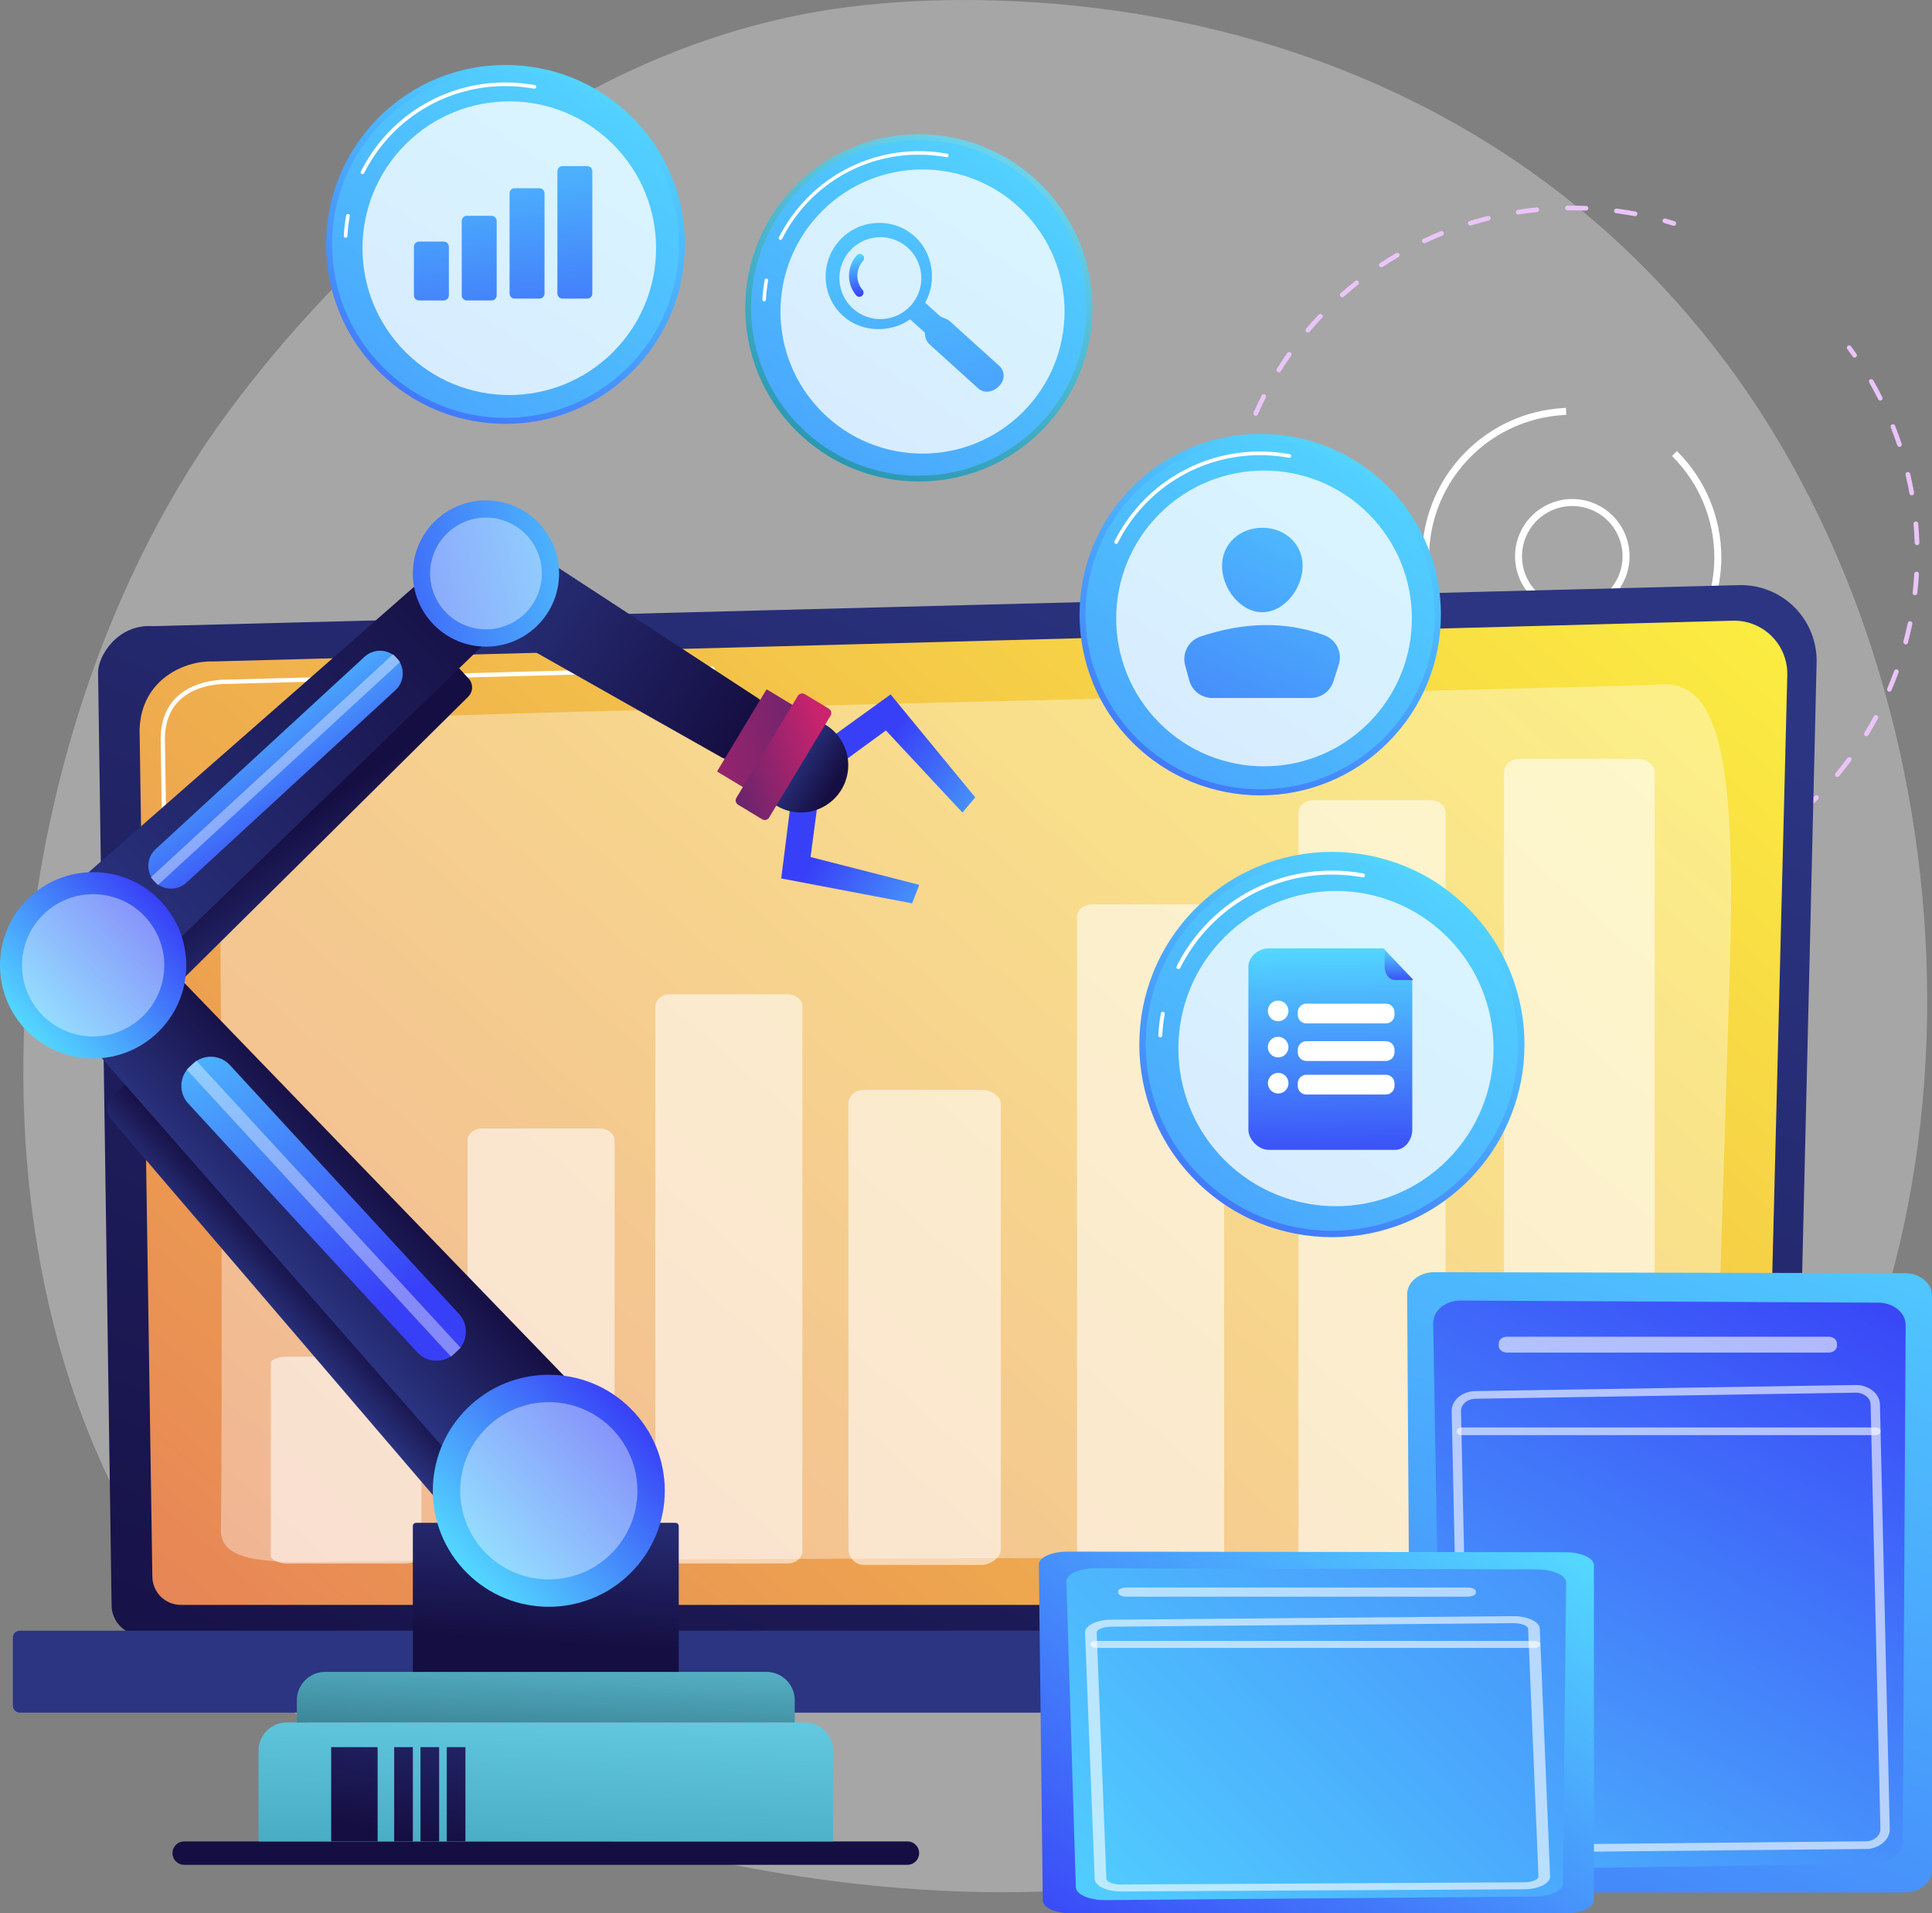 <svg width="1428" height="1414" viewBox="0 0 1428 1414" fill="none" xmlns="http://www.w3.org/2000/svg">
<rect x="0" y="0" width="1428" height="1414" fill="#808080" stroke="none"/>
<g clip-path="url(#clip0_1167_4611)">
<path opacity="0.3" d="M1255.13 1202.63C1218.51 1240.39 1185.73 1262.58 1160.64 1279.34C915.915 1442.76 636.167 1395.66 549.674 1379.56C410.131 1353.58 292.341 1335.26 191.159 1243.82C-38.836 1036.03 -27.651 602.569 148.077 334.055C168.911 302.22 344.376 42.11 624.72 5.457C631.577 4.548 636.697 4.043 641.176 3.578C684.546 -1.007 953.301 -25.247 1172.44 158.361C1203.8 184.646 1254.3 232.055 1301.11 304.361C1472.28 568.749 1472.82 978.223 1255.13 1202.63Z" fill="url(#paint0_linear_1167_4611)"/>
<path d="M1370.81 264.274C1370.53 264.273 1370.26 264.206 1370.01 264.078C1369.77 263.949 1369.56 263.764 1369.4 263.537C1368.09 261.661 1366.75 259.81 1365.4 257.982C1365.26 257.8 1365.16 257.593 1365.11 257.374C1365.06 257.155 1365.04 256.927 1365.08 256.703C1365.11 256.479 1365.19 256.264 1365.3 256.07C1365.42 255.876 1365.57 255.707 1365.76 255.573C1365.94 255.438 1366.14 255.341 1366.36 255.286C1366.58 255.231 1366.81 255.22 1367.03 255.253C1367.26 255.286 1367.47 255.363 1367.67 255.48C1367.86 255.596 1368.03 255.75 1368.16 255.931C1369.54 257.786 1370.88 259.662 1372.2 261.557C1372.33 261.742 1372.43 261.951 1372.47 262.172C1372.52 262.393 1372.53 262.621 1372.49 262.844C1372.45 263.067 1372.37 263.28 1372.24 263.471C1372.12 263.661 1371.96 263.826 1371.78 263.956C1371.5 264.159 1371.16 264.271 1370.81 264.274Z" fill="#EAC4F9"/>
<path d="M1163.65 666.364C1163.19 666.364 1162.75 666.182 1162.43 665.859C1162.11 665.536 1161.93 665.098 1161.93 664.641C1161.93 664.185 1162.11 663.747 1162.43 663.424C1162.75 663.101 1163.19 662.919 1163.65 662.919C1168.31 662.874 1173.02 662.702 1177.65 662.414C1178.11 662.386 1178.56 662.539 1178.9 662.841C1179.24 663.143 1179.45 663.569 1179.48 664.025C1179.51 664.481 1179.35 664.93 1179.05 665.273C1178.75 665.616 1178.32 665.825 1177.87 665.854C1173.18 666.157 1168.41 666.359 1163.68 666.359L1163.65 666.364ZM1140.75 665.525H1140.61C1135.91 665.136 1131.17 664.616 1126.47 663.97C1126.02 663.907 1125.61 663.667 1125.34 663.302C1125.06 662.937 1124.94 662.478 1125 662.026C1125.07 661.573 1125.31 661.164 1125.67 660.888C1126.04 660.613 1126.5 660.493 1126.95 660.556C1131.55 661.192 1136.23 661.707 1140.87 662.071C1141.32 662.105 1141.73 662.311 1142.03 662.644C1142.32 662.977 1142.48 663.413 1142.46 663.859C1142.44 664.305 1142.25 664.726 1141.93 665.034C1141.6 665.342 1141.18 665.513 1140.73 665.51L1140.75 665.525ZM1200.52 663.349C1200.09 663.341 1199.67 663.174 1199.36 662.879C1199.05 662.584 1198.86 662.182 1198.82 661.754C1198.79 661.325 1198.92 660.899 1199.18 660.56C1199.45 660.221 1199.83 659.993 1200.25 659.92C1204.83 659.213 1209.46 658.359 1214.03 657.395C1214.47 657.3 1214.94 657.386 1215.33 657.635C1215.71 657.884 1215.98 658.276 1216.07 658.723C1216.17 659.17 1216.08 659.637 1215.83 660.021C1215.58 660.404 1215.19 660.673 1214.74 660.768C1210.12 661.748 1205.42 662.611 1200.78 663.334C1200.69 663.344 1200.6 663.349 1200.52 663.349ZM1236.57 655.052C1236.16 655.048 1235.76 654.897 1235.45 654.628C1235.14 654.358 1234.94 653.987 1234.88 653.58C1234.82 653.174 1234.9 652.759 1235.12 652.411C1235.34 652.062 1235.67 651.802 1236.06 651.678C1240.51 650.315 1244.98 648.81 1249.33 647.209C1249.55 647.131 1249.77 647.095 1250 647.104C1250.22 647.113 1250.45 647.166 1250.65 647.261C1250.86 647.356 1251.04 647.49 1251.19 647.656C1251.35 647.822 1251.47 648.017 1251.55 648.229C1251.62 648.441 1251.66 648.667 1251.65 648.893C1251.64 649.119 1251.59 649.341 1251.49 649.546C1251.4 649.752 1251.26 649.936 1251.1 650.09C1250.93 650.243 1250.74 650.363 1250.53 650.441C1246.1 652.067 1241.58 653.592 1237.07 654.986C1236.91 655.032 1236.74 655.054 1236.57 655.052ZM1271.06 641.694C1270.67 641.694 1270.29 641.561 1269.98 641.316C1269.68 641.072 1269.46 640.731 1269.38 640.35C1269.29 639.969 1269.34 639.57 1269.51 639.219C1269.68 638.867 1269.97 638.585 1270.32 638.417C1274.52 636.432 1278.72 634.301 1282.81 632.079C1283.21 631.861 1283.68 631.811 1284.12 631.941C1284.56 632.071 1284.93 632.369 1285.14 632.771C1285.36 633.173 1285.41 633.645 1285.28 634.083C1285.15 634.522 1284.85 634.891 1284.45 635.109C1280.3 637.361 1276.04 639.518 1271.79 641.533C1271.56 641.64 1271.31 641.695 1271.06 641.694ZM1303.25 623.514C1302.88 623.516 1302.52 623.398 1302.22 623.178C1301.93 622.958 1301.71 622.647 1301.6 622.293C1301.49 621.939 1301.5 621.559 1301.63 621.211C1301.75 620.862 1301.98 620.563 1302.29 620.358C1306.15 617.793 1309.99 615.076 1313.71 612.278C1314.08 612.004 1314.54 611.887 1314.99 611.952C1315.44 612.016 1315.85 612.258 1316.13 612.624C1316.4 612.99 1316.52 613.449 1316.45 613.901C1316.39 614.354 1316.15 614.761 1315.78 615.035C1312.01 617.863 1308.11 620.616 1304.2 623.216C1303.93 623.395 1303.61 623.49 1303.28 623.489L1303.25 623.514ZM1332.43 600.845C1332.08 600.852 1331.73 600.75 1331.44 600.552C1331.14 600.354 1330.91 600.069 1330.79 599.737C1330.66 599.405 1330.64 599.043 1330.73 598.699C1330.82 598.354 1331.01 598.046 1331.28 597.815C1334.73 594.704 1338.14 591.462 1341.41 588.164C1341.73 587.84 1342.17 587.657 1342.63 587.656C1343.08 587.654 1343.52 587.835 1343.85 588.157C1344.17 588.479 1344.35 588.916 1344.36 589.373C1344.36 589.83 1344.18 590.269 1343.86 590.593C1340.54 593.931 1337.08 597.224 1333.58 600.38C1333.27 600.663 1332.86 600.819 1332.43 600.82V600.845ZM1358.03 574.171C1357.63 574.173 1357.24 574.034 1356.93 573.777C1356.58 573.485 1356.36 573.065 1356.32 572.609C1356.28 572.154 1356.41 571.7 1356.71 571.348C1359.68 567.772 1362.58 564.066 1365.35 560.334C1365.47 560.126 1365.63 559.945 1365.83 559.805C1366.02 559.664 1366.25 559.566 1366.48 559.516C1366.72 559.467 1366.96 559.468 1367.2 559.519C1367.43 559.57 1367.65 559.669 1367.85 559.811C1368.04 559.953 1368.21 560.135 1368.33 560.343C1368.45 560.552 1368.52 560.784 1368.55 561.024C1368.57 561.263 1368.54 561.505 1368.47 561.735C1368.4 561.964 1368.27 562.175 1368.11 562.354C1365.31 566.141 1362.37 569.898 1359.36 573.524C1359.2 573.719 1358.99 573.875 1358.76 573.983C1358.53 574.09 1358.28 574.146 1358.03 574.146V574.171ZM1379.52 544.078C1379.21 544.077 1378.91 543.995 1378.65 543.84C1378.39 543.685 1378.17 543.463 1378.02 543.196C1377.87 542.929 1377.8 542.627 1377.8 542.322C1377.81 542.016 1377.9 541.718 1378.06 541.457C1380.47 537.503 1382.82 533.412 1385.02 529.307C1385.25 528.924 1385.62 528.644 1386.04 528.526C1386.47 528.407 1386.93 528.458 1387.32 528.669C1387.71 528.879 1388.01 529.233 1388.14 529.656C1388.28 530.079 1388.25 530.538 1388.05 530.938C1385.82 535.099 1383.44 539.24 1380.98 543.255C1380.83 543.5 1380.61 543.701 1380.36 543.841C1380.1 543.98 1379.82 544.053 1379.53 544.053L1379.52 544.078ZM1396.48 511.202C1396.24 511.204 1396.01 511.158 1395.8 511.066C1395.59 510.977 1395.4 510.848 1395.25 510.686C1395.09 510.524 1394.96 510.332 1394.88 510.122C1394.79 509.912 1394.75 509.687 1394.76 509.461C1394.76 509.235 1394.81 509.011 1394.9 508.804C1396.72 504.526 1398.43 500.143 1400.05 495.775C1400.2 495.345 1400.52 494.996 1400.94 494.802C1401.35 494.609 1401.82 494.588 1402.25 494.744C1402.68 494.9 1403.03 495.221 1403.22 495.634C1403.42 496.048 1403.44 496.522 1403.28 496.951C1401.67 501.38 1399.91 505.824 1398.06 510.157C1397.93 510.463 1397.7 510.722 1397.42 510.903C1397.14 511.084 1396.81 511.18 1396.48 511.177V511.202ZM1408.53 476.216C1408.38 476.215 1408.23 476.196 1408.09 476.16C1407.87 476.102 1407.67 476.002 1407.49 475.864C1407.31 475.726 1407.15 475.555 1407.04 475.359C1406.93 475.162 1406.85 474.946 1406.82 474.721C1406.79 474.497 1406.81 474.268 1406.87 474.049C1408.06 469.555 1409.14 464.959 1410.08 460.414C1410.13 460.193 1410.22 459.983 1410.35 459.796C1410.47 459.609 1410.64 459.449 1410.83 459.325C1411.02 459.201 1411.23 459.115 1411.45 459.073C1411.67 459.031 1411.9 459.033 1412.12 459.079C1412.34 459.125 1412.55 459.214 1412.74 459.341C1412.93 459.469 1413.09 459.632 1413.21 459.821C1413.34 460.01 1413.42 460.222 1413.46 460.444C1413.51 460.666 1413.5 460.895 1413.46 461.116C1412.5 465.727 1411.41 470.383 1410.2 474.938C1410.1 475.305 1409.88 475.628 1409.58 475.859C1409.28 476.09 1408.91 476.216 1408.53 476.216ZM1415.41 439.856C1415.34 439.861 1415.28 439.861 1415.21 439.856C1414.76 439.803 1414.34 439.572 1414.06 439.214C1413.77 438.856 1413.64 438.401 1413.69 437.947C1414.23 433.321 1414.63 428.62 1414.9 423.979C1414.95 423.538 1415.16 423.132 1415.5 422.846C1415.84 422.56 1416.28 422.414 1416.72 422.44C1417.16 422.466 1417.58 422.662 1417.88 422.985C1418.18 423.309 1418.35 423.737 1418.35 424.181C1418.07 428.887 1417.66 433.649 1417.12 438.321C1417.07 438.743 1416.87 439.134 1416.56 439.417C1416.24 439.701 1415.83 439.857 1415.41 439.856ZM1416.92 402.865C1416.47 402.865 1416.05 402.691 1415.73 402.38C1415.4 402.069 1415.22 401.645 1415.2 401.198C1415.05 396.557 1414.77 391.856 1414.36 387.215C1414.32 386.76 1414.46 386.307 1414.76 385.957C1415.05 385.607 1415.47 385.387 1415.93 385.346C1416.15 385.324 1416.38 385.347 1416.6 385.414C1416.81 385.481 1417.02 385.591 1417.19 385.737C1417.36 385.882 1417.51 386.061 1417.61 386.263C1417.71 386.465 1417.78 386.685 1417.8 386.912C1418.21 391.613 1418.5 396.385 1418.65 401.087C1418.66 401.314 1418.62 401.539 1418.54 401.752C1418.46 401.964 1418.34 402.158 1418.18 402.323C1418.03 402.488 1417.84 402.621 1417.63 402.714C1417.43 402.807 1417.2 402.858 1416.98 402.865H1416.92ZM1413.05 366.075C1412.64 366.075 1412.25 365.932 1411.94 365.673C1411.63 365.414 1411.42 365.054 1411.35 364.656C1410.53 360.081 1409.57 355.47 1408.5 350.941C1408.39 350.496 1408.47 350.028 1408.71 349.639C1408.95 349.25 1409.33 348.973 1409.78 348.868C1410.22 348.762 1410.69 348.838 1411.08 349.078C1411.47 349.318 1411.75 349.703 1411.85 350.148C1412.94 354.738 1413.91 359.409 1414.75 364.045C1414.79 364.27 1414.79 364.5 1414.74 364.724C1414.69 364.947 1414.6 365.159 1414.47 365.347C1414.34 365.535 1414.18 365.695 1413.98 365.819C1413.79 365.942 1413.58 366.026 1413.35 366.065C1413.25 366.074 1413.15 366.072 1413.04 366.06L1413.05 366.075ZM1403.92 330.22C1403.56 330.22 1403.21 330.106 1402.91 329.894C1402.62 329.682 1402.4 329.382 1402.29 329.039C1400.82 324.62 1399.21 320.186 1397.51 315.868C1397.35 315.441 1397.36 314.965 1397.54 314.546C1397.73 314.126 1398.07 313.797 1398.5 313.631C1398.92 313.465 1399.4 313.476 1399.82 313.66C1400.24 313.845 1400.57 314.189 1400.73 314.616C1402.46 318.994 1404.09 323.484 1405.58 327.963C1405.66 328.222 1405.68 328.497 1405.64 328.767C1405.6 329.036 1405.49 329.291 1405.33 329.512C1405.17 329.733 1404.96 329.913 1404.72 330.038C1404.48 330.163 1404.21 330.229 1403.94 330.23L1403.92 330.22ZM1389.78 296.042C1389.46 296.042 1389.15 295.953 1388.87 295.786C1388.6 295.618 1388.38 295.378 1388.24 295.093C1386.15 290.931 1383.92 286.78 1381.61 282.75C1381.38 282.354 1381.32 281.884 1381.44 281.443C1381.56 281.002 1381.85 280.627 1382.25 280.4C1382.65 280.173 1383.12 280.112 1383.56 280.232C1384 280.352 1384.37 280.642 1384.6 281.038C1386.94 285.119 1389.2 289.331 1391.32 293.547C1391.42 293.75 1391.48 293.97 1391.49 294.196C1391.51 294.421 1391.48 294.648 1391.41 294.863C1391.34 295.078 1391.23 295.276 1391.08 295.447C1390.93 295.619 1390.75 295.759 1390.55 295.86C1390.3 295.977 1390.04 296.036 1389.77 296.032L1389.78 296.042Z" fill="#EAC4F9"/>
<path d="M1104.07 659.794C1103.94 659.794 1103.81 659.778 1103.68 659.748C1101.43 659.223 1099.19 658.671 1096.95 658.092C1096.73 658.035 1096.53 657.935 1096.35 657.799C1096.16 657.662 1096.01 657.492 1095.9 657.297C1095.78 657.102 1095.71 656.886 1095.68 656.662C1095.65 656.438 1095.66 656.21 1095.72 655.991C1095.77 655.772 1095.87 655.567 1096.01 655.386C1096.15 655.206 1096.32 655.054 1096.51 654.94C1096.71 654.825 1096.92 654.75 1097.15 654.719C1097.37 654.688 1097.6 654.702 1097.82 654.759C1100.02 655.335 1102.24 655.88 1104.46 656.395C1104.87 656.491 1105.23 656.735 1105.47 657.079C1105.72 657.424 1105.82 657.846 1105.78 658.265C1105.73 658.684 1105.53 659.071 1105.22 659.353C1104.9 659.635 1104.5 659.791 1104.07 659.794Z" fill="#EAC4F9"/>
<path d="M944.258 545.196C943.964 545.196 943.674 545.121 943.417 544.977C943.16 544.834 942.944 544.628 942.788 544.378C941.576 542.412 940.398 540.427 939.254 538.424C939.031 538.029 938.973 537.563 939.092 537.125C939.211 536.688 939.497 536.315 939.89 536.088C940.282 535.86 940.748 535.797 941.186 535.911C941.625 536.025 942.001 536.307 942.233 536.697C943.377 538.673 944.556 540.629 945.768 542.565C945.928 542.826 946.016 543.126 946.023 543.432C946.029 543.739 945.954 544.041 945.805 544.309C945.656 544.577 945.438 544.8 945.174 544.956C944.91 545.112 944.61 545.195 944.303 545.196H944.258Z" fill="#EAC4F9"/>
<path d="M930.292 519.3C929.962 519.299 929.639 519.203 929.362 519.024C929.084 518.845 928.864 518.59 928.726 518.29C926.767 514.099 924.899 509.781 923.172 505.473C923.088 505.263 923.046 505.039 923.048 504.813C923.051 504.587 923.098 504.363 923.187 504.155C923.275 503.947 923.404 503.759 923.566 503.601C923.728 503.443 923.919 503.318 924.129 503.234C924.339 503.149 924.563 503.107 924.789 503.11C925.015 503.112 925.239 503.159 925.447 503.248C925.655 503.337 925.843 503.466 926.001 503.628C926.159 503.79 926.284 503.981 926.368 504.191C928.08 508.443 929.903 512.695 931.862 516.816C931.984 517.078 932.039 517.367 932.02 517.656C932.001 517.945 931.909 518.224 931.754 518.468C931.598 518.712 931.384 518.913 931.13 519.053C930.876 519.192 930.591 519.265 930.302 519.265L930.292 519.3ZM917.264 485.309C916.894 485.309 916.534 485.191 916.236 484.971C915.939 484.751 915.72 484.441 915.613 484.087C915.317 483.107 915.024 482.122 914.734 481.132C913.724 477.648 912.765 474.108 911.907 470.618C911.797 470.175 911.868 469.706 912.103 469.315C912.339 468.924 912.721 468.642 913.164 468.533C913.607 468.423 914.076 468.494 914.467 468.729C914.858 468.965 915.14 469.347 915.249 469.79C916.098 473.239 917.037 476.729 918.042 480.168C918.324 481.142 918.617 482.117 918.91 483.087C918.991 483.344 919.009 483.617 918.964 483.882C918.919 484.148 918.812 484.399 918.652 484.616C918.491 484.833 918.282 485.008 918.041 485.129C917.8 485.249 917.534 485.311 917.264 485.309ZM909.134 449.817C908.723 449.816 908.326 449.669 908.015 449.401C907.703 449.134 907.496 448.764 907.433 448.358C906.721 443.778 906.125 439.111 905.665 434.501C905.643 434.276 905.665 434.048 905.73 433.831C905.796 433.615 905.903 433.413 906.046 433.238C906.189 433.063 906.366 432.918 906.565 432.811C906.764 432.704 906.983 432.637 907.208 432.615C907.433 432.592 907.66 432.614 907.877 432.679C908.094 432.745 908.295 432.852 908.47 432.995C908.646 433.138 908.791 433.315 908.898 433.514C909.005 433.714 909.071 433.932 909.094 434.157C909.548 438.702 910.134 443.308 910.841 447.833C910.909 448.284 910.796 448.744 910.527 449.112C910.257 449.48 909.853 449.726 909.402 449.797C909.313 449.81 909.224 449.815 909.134 449.812V449.817ZM906.105 413.533C905.651 413.533 905.217 413.354 904.894 413.036C904.572 412.717 904.388 412.284 904.383 411.831C904.383 410.902 904.383 409.978 904.383 409.049C904.383 405.337 904.469 401.565 904.63 397.838C904.658 397.384 904.86 396.958 905.196 396.651C905.531 396.343 905.973 396.179 906.428 396.191C906.884 396.212 907.313 396.413 907.62 396.751C907.928 397.088 908.089 397.533 908.069 397.989C907.907 401.666 907.827 405.387 907.827 409.049C907.827 409.968 907.827 410.882 907.827 411.796C907.831 412.252 907.654 412.691 907.335 413.016C907.016 413.342 906.581 413.528 906.125 413.533H906.105ZM908.331 377.173C908.254 377.178 908.177 377.178 908.099 377.173C907.647 377.113 907.236 376.875 906.959 376.512C906.682 376.15 906.559 375.692 906.62 375.239C907.236 370.633 907.988 365.987 908.852 361.437C908.891 361.212 908.974 360.998 909.097 360.805C909.22 360.613 909.38 360.447 909.568 360.318C909.756 360.188 909.967 360.097 910.191 360.049C910.414 360.002 910.644 359.999 910.868 360.042C911.093 360.084 911.306 360.171 911.497 360.297C911.687 360.422 911.851 360.585 911.978 360.774C912.105 360.964 912.193 361.177 912.237 361.401C912.281 361.625 912.28 361.855 912.235 362.079C911.381 366.568 910.639 371.169 910.033 375.714C909.971 376.115 909.769 376.482 909.462 376.748C909.155 377.014 908.763 377.163 908.357 377.168L908.331 377.173ZM915.724 341.515C915.565 341.516 915.407 341.493 915.254 341.449C915.036 341.388 914.833 341.285 914.655 341.145C914.477 341.005 914.328 340.831 914.218 340.633C914.107 340.436 914.036 340.219 914.01 339.994C913.983 339.769 914.001 339.541 914.063 339.323C915.33 334.859 916.734 330.37 918.239 325.981C918.308 325.762 918.42 325.56 918.569 325.385C918.718 325.21 918.9 325.067 919.105 324.963C919.31 324.86 919.533 324.799 919.762 324.783C919.991 324.767 920.221 324.797 920.438 324.872C920.655 324.946 920.856 325.063 921.027 325.216C921.198 325.369 921.337 325.555 921.436 325.762C921.534 325.969 921.59 326.194 921.6 326.424C921.611 326.653 921.575 326.882 921.496 327.097C920.011 331.43 918.627 335.854 917.38 340.263C917.278 340.618 917.064 340.931 916.77 341.155C916.477 341.38 916.119 341.504 915.749 341.51L915.724 341.515ZM928.105 307.276C927.819 307.277 927.536 307.205 927.284 307.069C927.032 306.932 926.818 306.735 926.662 306.494C926.506 306.253 926.412 305.978 926.39 305.692C926.368 305.406 926.418 305.119 926.535 304.857C928.418 300.61 930.443 296.368 932.549 292.232C932.757 291.825 933.117 291.517 933.552 291.376C933.987 291.235 934.46 291.272 934.867 291.48C935.274 291.687 935.582 292.048 935.723 292.483C935.864 292.917 935.827 293.39 935.619 293.798C933.539 297.863 931.544 302.049 929.681 306.241C929.549 306.543 929.332 306.801 929.057 306.984C928.782 307.167 928.461 307.266 928.131 307.271L928.105 307.276ZM945.208 275.138C944.884 275.14 944.567 275.049 944.294 274.875C944.102 274.755 943.936 274.599 943.805 274.414C943.674 274.23 943.581 274.022 943.53 273.801C943.479 273.581 943.473 273.353 943.51 273.13C943.548 272.907 943.629 272.693 943.749 272.502C946.218 268.568 948.798 264.654 951.485 260.887C951.748 260.513 952.149 260.259 952.599 260.181C953.049 260.103 953.512 260.207 953.886 260.47C954.259 260.733 954.513 261.134 954.591 261.584C954.669 262.035 954.565 262.498 954.302 262.871C951.671 266.603 949.101 270.446 946.667 274.345C946.513 274.586 946.301 274.784 946.051 274.922C945.8 275.06 945.519 275.132 945.233 275.133L945.208 275.138ZM966.673 245.752C966.345 245.75 966.025 245.655 965.749 245.478C965.473 245.3 965.253 245.048 965.115 244.75C964.978 244.452 964.928 244.121 964.971 243.796C965.014 243.471 965.15 243.165 965.361 242.914C968.35 239.379 971.481 235.879 974.662 232.501C974.976 232.166 975.41 231.969 975.869 231.955C976.328 231.94 976.774 232.108 977.108 232.422C977.443 232.736 977.639 233.171 977.654 233.63C977.669 234.088 977.501 234.534 977.187 234.869C974.041 238.197 970.955 241.651 968.007 245.141C967.846 245.331 967.645 245.483 967.419 245.588C967.194 245.692 966.948 245.747 966.699 245.747L966.673 245.752ZM992.093 219.709C991.739 219.714 991.391 219.611 991.098 219.411C990.806 219.212 990.581 218.928 990.456 218.597C990.33 218.265 990.31 217.903 990.398 217.56C990.486 217.217 990.677 216.909 990.946 216.679C994.42 213.599 998.016 210.579 1001.63 207.7C1001.81 207.547 1002.01 207.43 1002.23 207.358C1002.46 207.286 1002.69 207.26 1002.92 207.281C1003.16 207.302 1003.38 207.371 1003.59 207.482C1003.79 207.593 1003.97 207.744 1004.12 207.927C1004.26 208.11 1004.37 208.32 1004.43 208.545C1004.49 208.771 1004.51 209.006 1004.48 209.238C1004.45 209.469 1004.37 209.691 1004.25 209.891C1004.13 210.092 1003.97 210.265 1003.78 210.402C1000.21 213.235 996.657 216.214 993.234 219.255C992.929 219.535 992.532 219.695 992.118 219.704L992.093 219.709ZM1021.01 197.565C1020.64 197.566 1020.28 197.447 1019.98 197.226C1019.68 197.005 1019.46 196.693 1019.36 196.338C1019.25 195.983 1019.26 195.603 1019.39 195.254C1019.52 194.905 1019.75 194.607 1020.06 194.403C1023.93 191.848 1027.93 189.353 1031.93 187.041C1032.33 186.81 1032.8 186.746 1033.24 186.862C1033.68 186.978 1034.06 187.265 1034.29 187.659C1034.52 188.054 1034.58 188.523 1034.47 188.965C1034.35 189.407 1034.06 189.785 1033.67 190.015C1029.72 192.318 1025.78 194.762 1021.96 197.277C1021.68 197.464 1021.35 197.564 1021.01 197.565ZM1052.74 179.784C1052.35 179.785 1051.96 179.652 1051.66 179.407C1051.35 179.162 1051.14 178.819 1051.05 178.437C1050.97 178.054 1051.02 177.653 1051.19 177.301C1051.36 176.949 1051.65 176.667 1052.01 176.501C1056.19 174.537 1060.5 172.653 1064.81 170.911C1065.02 170.821 1065.24 170.774 1065.47 170.773C1065.7 170.771 1065.93 170.815 1066.14 170.903C1066.35 170.99 1066.54 171.118 1066.7 171.281C1066.86 171.443 1066.99 171.636 1067.08 171.848C1067.16 172.06 1067.21 172.287 1067.2 172.516C1067.2 172.745 1067.15 172.971 1067.06 173.181C1066.97 173.391 1066.84 173.58 1066.67 173.739C1066.51 173.897 1066.31 174.021 1066.1 174.102C1061.85 175.825 1057.6 177.678 1053.47 179.617C1053.24 179.727 1052.99 179.783 1052.74 179.784ZM1086.7 166.694C1086.28 166.69 1085.89 166.54 1085.58 166.27C1085.27 166 1085.06 165.629 1085 165.223C1084.94 164.816 1085.03 164.402 1085.25 164.053C1085.46 163.705 1085.8 163.445 1086.19 163.321C1087.33 162.984 1088.48 162.647 1089.62 162.311C1092.92 161.351 1096.29 160.437 1099.65 159.599C1099.87 159.544 1100.1 159.533 1100.32 159.567C1100.55 159.6 1100.76 159.677 1100.96 159.794C1101.15 159.91 1101.32 160.064 1101.45 160.246C1101.59 160.428 1101.69 160.634 1101.74 160.854C1101.79 161.073 1101.81 161.301 1101.77 161.525C1101.74 161.749 1101.66 161.964 1101.55 162.158C1101.43 162.352 1101.28 162.521 1101.09 162.655C1100.91 162.79 1100.7 162.887 1100.49 162.942C1097.17 163.77 1093.84 164.669 1090.59 165.618C1089.45 165.952 1088.33 166.285 1087.2 166.628C1087.04 166.671 1086.87 166.69 1086.7 166.684V166.694ZM1208.49 159.755C1208.38 159.755 1208.27 159.745 1208.17 159.725C1203.66 158.877 1199.08 158.15 1194.56 157.554C1194.33 157.529 1194.11 157.459 1193.91 157.347C1193.71 157.236 1193.53 157.085 1193.39 156.905C1193.25 156.725 1193.14 156.518 1193.08 156.297C1193.02 156.075 1193.01 155.844 1193.04 155.617C1193.07 155.39 1193.14 155.17 1193.26 154.972C1193.37 154.775 1193.53 154.602 1193.71 154.464C1193.9 154.326 1194.1 154.227 1194.33 154.171C1194.55 154.116 1194.78 154.105 1195.01 154.14C1199.59 154.741 1204.23 155.478 1208.8 156.337C1209.23 156.41 1209.61 156.642 1209.88 156.986C1210.14 157.329 1210.26 157.759 1210.22 158.191C1210.18 158.622 1209.98 159.022 1209.66 159.312C1209.34 159.602 1208.92 159.76 1208.49 159.755ZM1122.14 158.498C1121.71 158.498 1121.29 158.334 1120.97 158.039C1120.65 157.744 1120.46 157.34 1120.43 156.908C1120.39 156.475 1120.52 156.046 1120.79 155.706C1121.06 155.366 1121.45 155.14 1121.88 155.074C1126.47 154.352 1131.13 153.746 1135.74 153.276C1136.19 153.238 1136.64 153.377 1136.99 153.664C1137.34 153.952 1137.57 154.365 1137.62 154.817C1137.65 155.042 1137.63 155.269 1137.56 155.486C1137.5 155.703 1137.39 155.905 1137.25 156.08C1137.1 156.256 1136.93 156.401 1136.73 156.508C1136.53 156.616 1136.31 156.682 1136.08 156.705C1131.54 157.17 1126.94 157.766 1122.42 158.478C1122.33 158.488 1122.25 158.491 1122.16 158.488L1122.14 158.498ZM1172.3 155.619H1172.22C1167.68 155.428 1163.04 155.362 1158.44 155.423H1158.42C1157.98 155.399 1157.56 155.207 1157.26 154.886C1156.95 154.565 1156.78 154.14 1156.78 153.698C1156.78 153.256 1156.95 152.831 1157.26 152.51C1157.56 152.189 1157.98 151.997 1158.42 151.973C1163.08 151.918 1167.76 151.973 1172.39 152.18C1172.83 152.212 1173.24 152.411 1173.54 152.737C1173.84 153.064 1174 153.492 1173.99 153.934C1173.98 154.375 1173.8 154.797 1173.49 155.11C1173.18 155.424 1172.76 155.606 1172.32 155.619H1172.3Z" fill="#EAC4F9"/>
<path d="M1237.17 166.863C1236.99 166.862 1236.82 166.837 1236.66 166.788C1234.49 166.114 1232.3 165.466 1230.1 164.843C1229.88 164.782 1229.67 164.678 1229.5 164.538C1229.32 164.398 1229.17 164.225 1229.06 164.027C1228.95 163.83 1228.88 163.612 1228.85 163.388C1228.83 163.163 1228.84 162.935 1228.9 162.717C1228.97 162.499 1229.07 162.296 1229.21 162.118C1229.35 161.94 1229.52 161.792 1229.72 161.681C1229.92 161.57 1230.14 161.5 1230.36 161.473C1230.58 161.446 1230.81 161.464 1231.03 161.525C1233.25 162.158 1235.47 162.815 1237.68 163.495C1238.07 163.616 1238.41 163.874 1238.63 164.223C1238.85 164.572 1238.93 164.989 1238.87 165.397C1238.81 165.804 1238.61 166.177 1238.29 166.446C1237.98 166.715 1237.58 166.863 1237.17 166.863H1237.17Z" fill="#EAC4F9"/>
<path d="M1162.19 453.425C1152.78 453.444 1143.63 450.323 1136.19 444.558C1128.75 438.792 1123.44 430.711 1121.11 421.591C1118.78 412.472 1119.56 402.835 1123.31 394.206C1127.07 385.576 1133.6 378.446 1141.87 373.943C1147.52 370.857 1153.81 369.105 1160.25 368.819C1166.69 368.533 1173.11 369.722 1179.02 372.295C1184.93 374.868 1190.17 378.757 1194.35 383.665C1198.53 388.573 1201.53 394.37 1203.13 400.615C1204.73 406.86 1204.87 413.387 1203.57 419.699C1202.26 426.01 1199.52 431.939 1195.57 437.033C1191.62 442.128 1186.56 446.252 1180.78 449.093C1174.99 451.934 1168.64 453.416 1162.19 453.425ZM1144.34 378.483C1137.89 382 1132.62 387.351 1129.21 393.861C1125.8 400.37 1124.39 407.745 1125.17 415.053C1125.95 422.361 1128.88 429.274 1133.59 434.917C1138.3 440.56 1144.57 444.68 1151.62 446.756C1158.67 448.832 1166.18 448.771 1173.19 446.58C1180.21 444.389 1186.42 440.167 1191.03 434.448C1195.65 428.728 1198.46 421.769 1199.12 414.449C1199.78 407.129 1198.26 399.778 1194.74 393.325C1190.02 384.681 1182.06 378.263 1172.61 375.481C1163.16 372.698 1152.99 373.778 1144.34 378.483Z" fill="white"/>
<path d="M1161.72 522.555C1112.47 522.555 1067.44 489.361 1054.62 439.512C1052.28 430.44 1051.09 421.108 1051.09 411.737C1051.16 387.243 1059.36 363.465 1074.39 344.126C1089.42 324.788 1110.44 310.982 1134.16 304.869C1141.01 303.107 1148.01 301.999 1155.07 301.561L1156.26 301.496L1157.45 301.445L1157.65 306.606C1150.15 306.907 1142.7 308.002 1135.43 309.874C1112.82 315.704 1092.78 328.87 1078.45 347.309C1064.12 365.748 1056.31 388.42 1056.25 411.773C1056.25 420.696 1057.38 429.584 1059.61 438.225C1071.83 485.735 1114.77 517.383 1161.71 517.388C1170.56 517.385 1179.39 516.264 1187.96 514.05C1235.48 501.824 1267.12 458.884 1267.12 411.934C1267.1 397.999 1264.33 384.205 1258.96 371.345C1253.59 358.486 1245.73 346.816 1235.84 337.007L1239.46 333.326C1249.85 343.615 1258.1 355.858 1263.73 369.35C1269.36 382.841 1272.27 397.314 1272.28 411.934C1272.28 461.187 1239.09 506.233 1189.25 519.055C1180.25 521.375 1171.01 522.551 1161.72 522.555Z" fill="white"/>
<path d="M1326.23 1186.27C1326.22 1192.15 1323.88 1197.78 1319.72 1201.94C1315.56 1206.09 1309.93 1208.43 1304.05 1208.44H104.652C98.777 1208.43 93.144 1206.09 88.988 1201.93C84.832 1197.78 82.49 1192.15 82.475 1186.27L72.492 496.923C72.492 484.737 86.853 460.941 113.166 462.729L1285.35 432.414C1292.92 432.215 1300.46 433.556 1307.49 436.357C1314.53 439.157 1320.92 443.359 1326.29 448.706C1331.65 454.053 1335.87 460.434 1338.69 467.462C1341.52 474.49 1342.88 482.018 1342.71 489.59L1326.23 1186.27Z" fill="url(#paint1_linear_1167_4611)"/>
<path d="M1304.33 1165.04C1304.32 1170.6 1302.1 1175.92 1298.17 1179.86C1294.24 1183.79 1288.91 1186.01 1283.35 1186.02H133.58C128.021 1186 122.695 1183.79 118.765 1179.86C114.835 1175.92 112.62 1170.6 112.604 1165.04L103.172 539.235C104.283 501.577 137.296 488.038 157.308 488.841L1280.74 458.697C1286.06 458.557 1291.36 459.501 1296.3 461.47C1301.25 463.439 1305.74 466.394 1309.51 470.153C1313.28 473.912 1316.25 478.399 1318.23 483.34C1320.21 488.281 1321.17 493.573 1321.04 498.895L1304.33 1165.04Z" fill="url(#paint2_linear_1167_4611)"/>
<path d="M125.016 866.235C124.599 866.235 124.2 866.071 123.904 865.778C123.608 865.485 123.439 865.086 123.435 864.67L122.703 813.922C122.698 813.503 122.859 813.098 123.152 812.797C123.444 812.496 123.844 812.323 124.264 812.316H124.289C124.705 812.316 125.104 812.48 125.401 812.772C125.698 813.064 125.868 813.461 125.874 813.877L126.617 864.624C126.622 865.044 126.461 865.45 126.169 865.752C125.876 866.053 125.476 866.227 125.056 866.235H125.016Z" fill="white"/>
<path d="M123.208 741.845C122.792 741.845 122.392 741.682 122.096 741.39C121.799 741.098 121.629 740.701 121.622 740.285L118.77 545.915C118.825 532.967 122.809 522.625 130.621 515.141C144.83 501.506 167.058 502.218 167.987 502.248L526.759 492.618C526.968 492.612 527.175 492.648 527.369 492.722C527.564 492.797 527.742 492.909 527.893 493.052C528.044 493.195 528.166 493.367 528.251 493.557C528.336 493.747 528.382 493.952 528.388 494.161C528.394 494.369 528.358 494.576 528.284 494.771C528.209 494.965 528.097 495.143 527.954 495.294C527.811 495.446 527.639 495.567 527.449 495.652C527.259 495.737 527.053 495.784 526.845 495.789L167.982 505.42C166.972 505.369 146.042 504.738 132.792 517.433C125.632 524.296 121.971 533.871 121.915 545.9L124.773 740.239C124.776 740.448 124.738 740.654 124.66 740.848C124.583 741.041 124.469 741.218 124.323 741.367C124.178 741.516 124.005 741.635 123.813 741.717C123.622 741.799 123.416 741.843 123.208 741.845Z" fill="white"/>
<path opacity="0.37" d="M163.246 1130.3C164.453 1078.58 164.004 620.571 161.034 581.014C158.065 541.458 219.669 534.049 314.241 529.59C408.814 525.131 1206.76 507.512 1227.31 505.855C1273.49 502.113 1283.05 571.147 1278.43 721.015C1274.96 833.63 1269.2 1019.09 1266.56 1104.39C1266.18 1116.6 1261.07 1128.19 1252.31 1136.7C1243.54 1145.21 1231.81 1149.99 1219.6 1150.01C1027.57 1150.51 291.62 1152.64 242.629 1154.1C186.257 1155.77 162.771 1150.81 163.246 1130.3Z" fill="white"/>
<path d="M1418.35 1205.09H14.669C11.808 1205.09 9.488 1207.41 9.488 1210.27V1260.47C9.488 1263.33 11.808 1265.65 14.669 1265.65H1418.35C1421.21 1265.65 1423.53 1263.33 1423.53 1260.47V1210.27C1423.53 1207.41 1421.21 1205.09 1418.35 1205.09Z" fill="url(#paint3_linear_1167_4611)"/>
<g opacity="0.56">
<path d="M454.258 842.845C454.258 837.906 449.29 833.906 443.15 833.906H356.662C350.532 833.906 345.553 837.906 345.553 842.845V1146.52C345.553 1151.46 350.521 1155.46 356.662 1155.46H443.16C449.29 1155.46 454.269 1151.46 454.269 1146.52L454.258 842.845Z" fill="white"/>
<path d="M311.514 1007.17C311.514 1004.84 305.485 1002.57 299.355 1002.57H211.792C205.661 1002.57 200.178 1004.84 200.178 1007.17V1150.02C200.178 1152.34 205.646 1155.43 211.792 1155.43H299.355C305.485 1155.43 311.514 1152.34 311.514 1150.02V1007.17Z" fill="white"/>
<path d="M725.842 805.414H638.359C632.229 805.414 627.129 809.893 627.129 815.282V1145.43C627.129 1150.81 632.229 1156.49 638.359 1156.49H725.842C731.977 1156.49 739.758 1150.81 739.758 1145.43V815.282C739.753 809.893 731.977 805.414 725.842 805.414Z" fill="white"/>
<path d="M593.079 743.715C593.079 738.781 588.11 734.781 581.97 734.781H495.482C489.352 734.781 484.373 738.781 484.373 743.715V1146.5C484.373 1151.44 489.347 1155.44 495.482 1155.44H581.975C588.11 1155.44 593.084 1151.44 593.084 1146.5L593.079 743.715Z" fill="white"/>
<path d="M1222.99 570.258C1222.99 565.066 1216.78 560.824 1210.65 560.824H1123.09C1116.96 560.824 1111.67 565.066 1111.67 570.258V1145.17C1111.67 1150.36 1116.96 1155.44 1123.09 1155.44H1210.65C1216.78 1155.44 1222.99 1150.39 1222.99 1145.17V570.258Z" fill="white"/>
<path d="M904.765 677.298C904.765 672.364 899.796 668.359 893.656 668.359H807.173C801.038 668.359 796.064 672.364 796.064 677.298V1146.5C796.064 1151.44 801.033 1155.44 807.173 1155.44H893.666C899.796 1155.44 904.775 1151.44 904.775 1146.5L904.765 677.298Z" fill="white"/>
<path d="M1068.48 600.337C1068.48 595.403 1063.5 591.398 1057.37 591.398H970.875C964.744 591.398 959.766 595.403 959.766 600.337V1147.55C959.766 1152.49 964.739 1156.49 970.875 1156.49H1057.37C1063.5 1156.49 1068.48 1152.49 1068.48 1147.55V600.337Z" fill="white"/>
</g>
<path d="M1062.76 1398.52H1408.07C1419.08 1398.52 1428 1391.18 1428 1382.14V957.293C1428 948.264 1419.11 940.941 1408.12 940.916L1060.05 940.148C1048.98 940.148 1040.01 947.516 1040.06 956.611L1042.82 1382.23C1042.89 1391.24 1051.81 1398.52 1062.76 1398.52Z" fill="url(#paint4_linear_1167_4611)"/>
<path d="M1079.68 961.114L1388.44 962.674C1399.6 962.73 1408.59 970.204 1408.54 979.369L1406.39 1360.68C1406.34 1369.71 1397.52 1377.06 1386.53 1377.22L1086.53 1381.72C1075.33 1381.89 1066.09 1374.54 1065.94 1365.34L1059.33 977.965C1059.17 968.653 1068.35 961.058 1079.68 961.114Z" fill="url(#paint5_linear_1167_4611)"/>
<path opacity="0.6" d="M1107.74 992.833V994.58C1107.74 997.327 1110.45 999.554 1113.8 999.554H1351.7C1355.04 999.554 1357.76 997.327 1357.76 994.58V992.833C1357.76 990.085 1355.05 987.863 1351.7 987.863H1113.79C1110.45 987.843 1107.74 990.065 1107.74 992.833Z" fill="white"/>
<path opacity="0.61" d="M1097.55 1369.16C1087.87 1369.16 1079.87 1362.75 1079.73 1354.79L1072.98 1042.92C1072.8 1034.86 1080.64 1028.18 1090.45 1028.02L1371.35 1023.53C1375.93 1023.4 1380.41 1024.84 1384.06 1027.62C1387.49 1030.33 1389.43 1033.98 1389.52 1037.89L1396.76 1351.49C1396.85 1355.43 1395.07 1359.14 1391.71 1361.96C1388.16 1364.86 1383.71 1366.43 1379.13 1366.41L1097.76 1369.16H1097.55ZM1371.71 1029.19H1371.49L1090.58 1033.68C1084.56 1033.78 1079.76 1037.88 1079.87 1042.82L1086.62 1354.69C1086.72 1359.61 1091.74 1363.53 1097.68 1363.5L1379.08 1360.73C1381.89 1360.74 1384.61 1359.78 1386.79 1358C1387.76 1357.24 1388.54 1356.26 1389.07 1355.15C1389.6 1354.04 1389.88 1352.82 1389.87 1351.58L1382.63 1037.98C1382.58 1036.75 1382.25 1035.54 1381.67 1034.45C1381.09 1033.36 1380.28 1032.41 1379.28 1031.68C1377.11 1030.03 1374.44 1029.15 1371.71 1029.19Z" fill="white"/>
<path opacity="0.61" d="M1386.53 1060.57H1080.09C1078.19 1060.57 1076.64 1059.3 1076.64 1057.74C1076.64 1056.18 1078.19 1054.91 1080.09 1054.91H1386.55C1388.46 1054.91 1390 1056.17 1390 1057.74C1390 1059.3 1388.44 1060.57 1386.53 1060.57Z" fill="white"/>
<path d="M791.828 1414H1157.03C1168.68 1414 1178.12 1409.72 1178.12 1404.45V1156.66C1178.12 1151.39 1168.71 1147.12 1157.09 1147.11L788.981 1146.66C777.266 1146.66 767.773 1150.96 767.838 1156.26L770.757 1404.5C770.802 1409.75 780.225 1414 791.828 1414Z" fill="url(#paint6_linear_1167_4611)"/>
<path d="M809.723 1158.89L1136.27 1159.8C1148.08 1159.83 1157.59 1164.19 1157.54 1169.54L1155.26 1391.93C1155.21 1397.2 1145.88 1401.48 1134.26 1401.58L816.97 1404.21C805.118 1404.3 795.353 1400.02 795.186 1394.65L788.197 1168.71C788.031 1163.29 797.736 1158.85 809.723 1158.89Z" fill="url(#paint7_linear_1167_4611)"/>
<path opacity="0.6" d="M826.447 1176.05V1177.06C826.447 1178.67 829.31 1179.96 832.845 1179.96H1084.45C1087.99 1179.96 1090.85 1178.67 1090.85 1177.06V1176.05C1090.85 1174.45 1087.99 1173.16 1084.45 1173.16H832.845C829.31 1173.16 826.447 1174.45 826.447 1176.05Z" fill="white"/>
<path opacity="0.61" d="M828.624 1397.8C817.874 1397.8 809.33 1393.76 809.128 1388.52L801.988 1206.63C801.902 1204.45 803.361 1202.3 806.098 1200.61C809.719 1198.36 815.187 1197.03 821.136 1196.98L1118.24 1194.36C1129.03 1194.28 1137.89 1198.4 1138.1 1203.63L1145.73 1386.53C1145.82 1388.72 1144.35 1390.87 1141.6 1392.59C1137.95 1394.85 1132.42 1396.16 1126.45 1396.2L828.831 1397.81L828.624 1397.8ZM1118.6 1199.52H1118.36L821.262 1202.14C817.662 1202.17 814.314 1202.94 812.309 1204.18C811.506 1204.69 810.562 1205.49 810.602 1206.51L817.742 1388.4C817.833 1390.74 822.873 1392.68 828.781 1392.65L1126.4 1391.03C1130.02 1391.03 1133.4 1390.25 1135.43 1389.01C1136.24 1388.51 1137.19 1387.7 1137.14 1386.68L1129.49 1203.78C1129.37 1201.44 1124.41 1199.52 1118.58 1199.52H1118.6Z" fill="white"/>
<path opacity="0.61" d="M1134.26 1217.82H810.128C807.749 1217.82 805.82 1216.66 805.82 1215.24C805.82 1213.82 807.749 1212.66 810.128 1212.66H1134.26C1136.64 1212.66 1138.57 1213.82 1138.57 1215.24C1138.57 1216.66 1136.64 1217.82 1134.26 1217.82Z" fill="white"/>
<path d="M670.504 1360.82H136.337C135.184 1360.79 134.037 1360.99 132.964 1361.42C131.89 1361.84 130.912 1362.47 130.086 1363.28C129.261 1364.08 128.605 1365.05 128.157 1366.11C127.709 1367.17 127.479 1368.31 127.479 1369.47C127.479 1370.62 127.709 1371.76 128.157 1372.83C128.605 1373.89 129.261 1374.85 130.086 1375.66C130.912 1376.46 131.89 1377.1 132.964 1377.52C134.037 1377.94 135.184 1378.14 136.337 1378.12H670.504C671.657 1378.14 672.804 1377.94 673.878 1377.52C674.952 1377.1 675.93 1376.46 676.755 1375.66C677.581 1374.85 678.237 1373.89 678.684 1372.83C679.132 1371.76 679.363 1370.62 679.363 1369.47C679.363 1368.31 679.132 1367.17 678.684 1366.11C678.237 1365.05 677.581 1364.08 676.755 1363.28C675.93 1362.47 674.952 1361.84 673.878 1361.42C672.804 1360.99 671.657 1360.79 670.504 1360.82Z" fill="url(#paint8_linear_1167_4611)"/>
<path d="M594.832 1272.89H211.984C209.238 1272.89 206.519 1273.44 203.982 1274.49C201.446 1275.54 199.141 1277.08 197.2 1279.02C195.259 1280.96 193.72 1283.27 192.671 1285.81C191.621 1288.35 191.082 1291.07 191.084 1293.81V1360.84H615.747V1293.81C615.749 1291.06 615.21 1288.34 614.159 1285.8C613.109 1283.27 611.568 1280.96 609.626 1279.02C607.683 1277.07 605.377 1275.53 602.839 1274.48C600.3 1273.43 597.579 1272.89 594.832 1272.89Z" fill="url(#paint9_linear_1167_4611)"/>
<path d="M566.519 1235.55H240.321C234.778 1235.55 229.46 1237.75 225.538 1241.67C221.616 1245.58 219.41 1250.9 219.406 1256.44V1272.89H587.419V1256.44C587.417 1250.9 585.213 1245.59 581.294 1241.67C577.375 1237.75 572.061 1235.55 566.519 1235.55Z" fill="url(#paint10_linear_1167_4611)"/>
<path d="M307.484 1125.38H499.34C499.96 1125.38 500.555 1125.63 500.994 1126.07C501.432 1126.51 501.678 1127.1 501.678 1127.72V1235.55H305.146V1127.72C305.146 1127.1 305.393 1126.51 305.831 1126.07C306.27 1125.63 306.864 1125.38 307.484 1125.38Z" fill="url(#paint11_linear_1167_4611)"/>
<path d="M279.107 1291.16H244.791V1360.82H279.107V1291.16Z" fill="url(#paint12_linear_1167_4611)"/>
<path d="M305.152 1291.16H291.361V1360.82H305.152V1291.16Z" fill="url(#paint13_linear_1167_4611)"/>
<path d="M324.583 1291.16H310.793V1360.82H324.583V1291.16Z" fill="url(#paint14_linear_1167_4611)"/>
<path d="M344.013 1291.16H330.223V1360.82H344.013V1291.16Z" fill="url(#paint15_linear_1167_4611)"/>
<path d="M82.928 810.224C80.627 812.344 79.241 815.278 79.066 818.404C78.891 821.529 79.939 824.599 81.989 826.964L350.941 1141.03C351.996 1142.25 353.285 1143.24 354.732 1143.95C356.178 1144.66 357.752 1145.08 359.361 1145.17C360.969 1145.26 362.579 1145.02 364.096 1144.48C365.613 1143.94 367.005 1143.09 368.19 1142L391.069 1120.93L94.891 799.25L82.928 810.224Z" fill="url(#paint16_linear_1167_4611)"/>
<path d="M119.76 709.314C115.357 704.727 109.333 702.048 102.978 701.851C96.623 701.655 90.445 703.957 85.767 708.264L61.651 730.484C56.974 734.789 54.17 740.757 53.843 747.106C53.515 753.456 55.689 759.68 59.898 764.445L380.784 1130.39L448.044 1068.45C449.339 1067.26 450.383 1065.82 451.114 1064.22C451.845 1062.62 452.248 1060.88 452.3 1059.12C452.351 1057.37 452.049 1055.61 451.413 1053.97C450.777 1052.33 449.818 1050.83 448.594 1049.57L119.76 709.314Z" fill="url(#paint17_linear_1167_4611)"/>
<path d="M142.77 785.996L140.245 788.319C136.495 791.773 134.27 796.576 134.059 801.671C133.849 806.766 135.671 811.736 139.124 815.488L308.459 999.399C311.913 1003.15 316.716 1005.37 321.81 1005.58C326.905 1005.8 331.874 1003.97 335.626 1000.52L338.15 998.197C341.901 994.742 344.126 989.939 344.336 984.844C344.546 979.749 342.724 974.779 339.271 971.028L169.936 787.117C166.482 783.366 161.68 781.141 156.585 780.93C151.491 780.72 146.521 782.542 142.77 785.996Z" fill="url(#paint18_linear_1167_4611)"/>
<path opacity="0.39" d="M145.084 783.843L137.975 790.391L333.363 1002.6L340.472 996.05L145.084 783.843Z" fill="white"/>
<path d="M466.261 1162.31C499.739 1128.83 499.739 1074.55 466.261 1041.07C432.783 1007.59 378.505 1007.59 345.027 1041.07C311.549 1074.55 311.549 1128.83 345.027 1162.31C378.505 1195.8 432.783 1195.8 466.261 1162.31Z" fill="url(#paint19_linear_1167_4611)"/>
<path opacity="0.39" d="M405.642 1167.18C441.807 1167.18 471.124 1137.86 471.124 1101.7C471.124 1065.53 441.807 1036.21 405.642 1036.21C369.477 1036.21 340.16 1065.53 340.16 1101.7C340.16 1137.86 369.477 1167.18 405.642 1167.18Z" fill="white"/>
<path d="M79.248 729.726L96.164 748.103C97.041 749.055 98.099 749.82 99.277 750.356C100.455 750.891 101.728 751.184 103.021 751.218C104.315 751.253 105.602 751.027 106.806 750.556C108.011 750.084 109.109 749.375 110.035 748.472L346.034 514.914C347.829 513.159 348.871 510.774 348.939 508.264C349.007 505.754 348.095 503.316 346.397 501.466L337.571 491.871L79.248 729.726Z" fill="url(#paint20_linear_1167_4611)"/>
<path d="M350.865 419.682L368.694 439.054C372.153 442.809 374.002 447.771 373.845 452.874C373.687 457.977 371.535 462.815 367.851 466.349L86.851 737.989L37.119 683.954C36.162 682.914 35.422 681.693 34.944 680.363C34.466 679.032 34.258 677.62 34.333 676.209C34.409 674.797 34.765 673.415 35.382 672.143C35.999 670.872 36.864 669.736 37.927 668.804L323.592 418.273C327.419 414.894 332.418 413.149 337.516 413.413C342.614 413.676 347.406 415.927 350.865 419.682Z" fill="url(#paint21_linear_1167_4611)"/>
<path d="M269.478 485.331L115.059 627.524C111.778 630.545 109.831 634.746 109.647 639.202C109.463 643.659 111.056 648.006 114.077 651.287C117.098 654.568 121.298 656.515 125.754 656.7C130.21 656.884 134.556 655.29 137.838 652.269L292.256 510.076C295.538 507.056 297.484 502.855 297.668 498.398C297.853 493.942 296.259 489.595 293.239 486.314C290.218 483.032 286.018 481.085 281.562 480.901C277.106 480.717 272.759 482.311 269.478 485.331Z" fill="url(#paint22_linear_1167_4611)"/>
<path opacity="0.39" d="M111.411 648.415L116.668 654.125L295.82 489.139L290.563 483.429L111.411 648.415Z" fill="white"/>
<path d="M117.518 762.061C144.401 735.175 144.401 691.583 117.518 664.697C90.634 637.811 47.047 637.811 20.163 664.697C-6.72 691.583 -6.72 735.175 20.163 762.061C47.047 788.947 90.634 788.947 117.518 762.061Z" fill="url(#paint23_linear_1167_4611)"/>
<path opacity="0.39" d="M119.963 725.716C126.773 697.481 109.406 669.071 81.173 662.261C52.94 655.451 24.533 672.82 17.724 701.055C10.915 729.29 28.282 757.7 56.514 764.51C84.747 771.32 113.154 753.952 119.963 725.716Z" fill="white"/>
<path d="M562.066 535.031L551.325 552.706C546.993 559.826 539.156 563.023 533.693 559.902L332.086 445.918L362.05 396.696C364.479 392.701 368.917 391 371.871 392.929L560.364 516.063C565.636 519.477 566.398 527.905 562.066 535.031Z" fill="url(#paint24_linear_1167_4611)"/>
<path d="M397.403 462.044C418.507 440.938 418.507 406.718 397.403 385.612C376.299 364.507 342.083 364.507 320.979 385.612C299.876 406.718 299.876 440.938 320.979 462.044C342.083 483.15 376.299 483.15 397.403 462.044Z" fill="url(#paint25_linear_1167_4611)"/>
<path opacity="0.39" d="M375.806 461.603C396.679 452.435 406.169 428.079 397.002 407.204C387.835 386.328 363.482 376.837 342.608 386.005C321.734 395.173 312.244 419.529 321.411 440.405C330.579 461.28 354.932 470.771 375.806 461.603Z" fill="white"/>
<path d="M587.479 521.972L566.944 509.588C566.753 509.472 566.504 509.534 566.389 509.725L530.182 569.776C530.066 569.967 530.128 570.216 530.319 570.331L550.854 582.715C551.045 582.83 551.294 582.769 551.409 582.578L587.616 522.526C587.732 522.335 587.67 522.087 587.479 521.972Z" fill="url(#paint26_linear_1167_4611)"/>
<path d="M613.131 545.789L658.278 513.191L720.837 589.285L711.354 600.486L654.794 539.805L619.852 565.383L613.131 545.789Z" fill="url(#paint27_linear_1167_4611)"/>
<path d="M584.384 593.921L577.426 649.174L674.189 667.591L679.471 653.9L599.108 633.352L604.799 590.422L584.384 593.921Z" fill="url(#paint28_linear_1167_4611)"/>
<path d="M569.807 592.481C573.658 595.647 578.142 597.951 582.957 599.241C587.772 600.532 592.808 600.777 597.725 599.962C602.643 599.146 607.33 597.289 611.471 594.513C615.612 591.738 619.112 588.109 621.737 583.871C624.361 579.632 626.048 574.881 626.686 569.937C627.324 564.992 626.898 559.968 625.435 555.202C623.973 550.436 621.508 546.038 618.207 542.302C614.906 538.567 610.844 535.58 606.294 533.543L569.807 592.481Z" fill="url(#paint29_linear_1167_4611)"/>
<path d="M549.943 580.218L544.232 589.687C543.75 590.554 543.631 591.576 543.902 592.53C544.173 593.485 544.811 594.293 545.676 594.777L563.238 605.382C564.07 605.923 565.082 606.111 566.053 605.906C567.024 605.7 567.873 605.118 568.414 604.286L613.95 528.738C614.432 527.871 614.551 526.849 614.28 525.895C614.01 524.94 613.372 524.133 612.506 523.648L594.944 513.043C594.111 512.504 593.099 512.317 592.129 512.523C591.158 512.73 590.31 513.312 589.768 514.144L584.537 522.82L549.943 580.218Z" fill="url(#paint30_linear_1167_4611)"/>
<path d="M769.878 318.256C819.984 268.146 819.984 186.901 769.878 136.791C719.773 86.68 638.536 86.68 588.431 136.791C538.325 186.901 538.325 268.146 588.431 318.256C638.536 368.366 719.773 368.366 769.878 318.256Z" fill="url(#paint31_linear_1167_4611)"/>
<path d="M766.862 315.239C815.301 266.795 815.301 188.252 766.862 139.808C718.423 91.364 639.888 91.364 591.449 139.808C543.01 188.252 543.01 266.795 591.449 315.239C639.888 363.683 718.423 363.683 766.862 315.239Z" fill="url(#paint32_linear_1167_4611)"/>
<path d="M564.813 222.757H564.742C564.57 222.748 564.402 222.706 564.246 222.632C564.091 222.559 563.951 222.455 563.836 222.328C563.721 222.2 563.631 222.051 563.574 221.889C563.516 221.727 563.491 221.555 563.5 221.383C563.757 216.503 564.32 211.644 565.186 206.834C565.264 206.507 565.464 206.223 565.744 206.039C566.025 205.855 566.366 205.786 566.696 205.845C567.027 205.904 567.322 206.088 567.521 206.359C567.72 206.629 567.808 206.965 567.767 207.299C566.919 211.999 566.369 216.749 566.12 221.519C566.101 221.853 565.955 222.168 565.712 222.397C565.469 222.627 565.147 222.756 564.813 222.757Z" fill="white"/>
<path d="M576.871 177.304C576.667 177.304 576.466 177.255 576.285 177.162C576.132 177.085 575.995 176.979 575.882 176.848C575.77 176.718 575.684 176.567 575.631 176.404C575.577 176.241 575.555 176.069 575.568 175.897C575.581 175.726 575.627 175.559 575.704 175.405C586.985 153.062 605.19 134.969 627.6 123.826C650.01 112.684 675.423 109.09 700.043 113.583C700.213 113.614 700.374 113.678 700.518 113.771C700.663 113.864 700.787 113.985 700.885 114.126C700.983 114.268 701.052 114.427 701.088 114.595C701.124 114.763 701.127 114.936 701.096 115.105C701.065 115.275 701.002 115.436 700.908 115.58C700.815 115.725 700.694 115.85 700.553 115.947C700.412 116.045 700.252 116.114 700.084 116.15C699.916 116.186 699.743 116.189 699.574 116.158C692.836 114.936 686.002 114.321 679.154 114.32C658.177 114.262 637.599 120.058 619.737 131.057C601.874 142.057 587.434 157.823 578.042 176.582C577.933 176.799 577.766 176.982 577.559 177.109C577.352 177.237 577.114 177.304 576.871 177.304Z" fill="white"/>
<path opacity="0.78" d="M756.09 304.469C797.089 263.466 797.089 196.987 756.09 155.984C715.091 114.981 648.619 114.981 607.62 155.984C566.621 196.987 566.621 263.466 607.62 304.469C648.619 345.472 715.091 345.472 756.09 304.469Z" fill="white"/>
<path d="M676.09 174.732C660.007 160.198 635.002 161.667 620.475 177.762C605.947 193.856 606.998 218.899 623.08 233.428C637.219 246.23 658.982 245.886 672.697 235.953L683.528 245.74C683.659 248.644 684.477 252.179 686.946 254.406L723.05 287.029C727.595 291.154 734.493 289.685 738.618 285.12L738.86 284.852C742.986 280.307 742.9 274.247 738.315 270.126L702.211 237.508C699.742 235.276 696.152 234.817 694.637 233.468L683.801 223.681C692.289 209.021 690.269 187.544 676.09 174.732ZM630.422 228.009C625.981 223.997 622.83 218.757 621.366 212.953C619.902 207.149 620.192 201.042 622.199 195.403C624.207 189.764 627.841 184.847 632.642 181.273C637.443 177.699 643.196 175.63 649.174 175.326C655.151 175.023 661.084 176.498 666.223 179.567C671.361 182.636 675.475 187.159 678.043 192.566C680.611 197.972 681.519 204.019 680.651 209.941C679.783 215.864 677.178 221.396 673.166 225.838C670.503 228.788 667.285 231.186 663.696 232.893C660.107 234.599 656.216 235.582 652.247 235.786C648.278 235.989 644.308 235.408 640.563 234.076C636.818 232.744 633.372 230.688 630.422 228.024V228.009Z" fill="url(#paint33_linear_1167_4611)"/>
<path d="M637.466 218.303C637.371 218.407 637.27 218.505 637.163 218.596C636.852 218.86 636.492 219.06 636.103 219.184C635.715 219.308 635.305 219.355 634.899 219.321C634.492 219.288 634.096 219.174 633.734 218.987C633.371 218.8 633.049 218.544 632.785 218.232C629.29 214.066 627.416 208.777 627.509 203.339C627.602 197.901 629.655 192.679 633.29 188.634C633.846 188.037 634.614 187.683 635.428 187.647C636.243 187.612 637.039 187.898 637.644 188.445C638.249 188.991 638.615 189.754 638.663 190.568C638.711 191.382 638.437 192.182 637.9 192.796C635.267 195.723 633.78 199.503 633.711 203.439C633.642 207.376 634.997 211.205 637.527 214.223C638.012 214.795 638.273 215.524 638.262 216.274C638.251 217.025 637.968 217.745 637.466 218.303Z" fill="url(#paint34_linear_1167_4611)"/>
<path d="M467.41 274.404C519.198 222.611 519.198 138.639 467.41 86.846C415.623 35.054 331.659 35.054 279.871 86.846C228.084 138.639 228.084 222.611 279.871 274.404C331.659 326.196 415.623 326.196 467.41 274.404Z" fill="url(#paint35_linear_1167_4611)"/>
<path d="M464.293 271.286C514.359 221.215 514.359 140.035 464.293 89.964C414.227 39.893 333.054 39.893 282.988 89.964C232.922 140.035 232.922 221.215 282.988 271.286C333.054 321.357 414.227 321.357 464.293 271.286Z" fill="url(#paint36_linear_1167_4611)"/>
<path d="M255.461 175.696H255.39C255.212 175.687 255.038 175.643 254.877 175.566C254.716 175.49 254.572 175.382 254.453 175.25C254.334 175.118 254.242 174.963 254.183 174.795C254.124 174.627 254.098 174.449 254.107 174.272C254.371 169.229 254.952 164.207 255.849 159.238C255.874 159.057 255.935 158.883 256.029 158.726C256.122 158.569 256.247 158.433 256.395 158.325C256.542 158.218 256.71 158.141 256.888 158.101C257.066 158.06 257.251 158.055 257.431 158.088C257.61 158.12 257.782 158.189 257.934 158.289C258.087 158.39 258.218 158.52 258.318 158.672C258.419 158.824 258.488 158.995 258.521 159.175C258.554 159.355 258.551 159.539 258.511 159.718C257.639 164.576 257.072 169.484 256.814 174.413C256.795 174.759 256.644 175.085 256.392 175.323C256.141 175.562 255.807 175.695 255.461 175.696Z" fill="white"/>
<path d="M267.927 128.721C267.715 128.719 267.506 128.669 267.316 128.575C266.996 128.412 266.753 128.13 266.641 127.789C266.528 127.449 266.555 127.077 266.715 126.757C276.649 106.915 291.922 90.24 310.816 78.608C329.711 66.975 351.476 60.848 373.664 60.915C380.905 60.913 388.131 61.563 395.255 62.859C395.43 62.892 395.597 62.959 395.746 63.057C395.895 63.155 396.024 63.281 396.124 63.428C396.224 63.575 396.295 63.741 396.331 63.915C396.367 64.09 396.369 64.269 396.336 64.445C396.303 64.62 396.235 64.787 396.138 64.936C396.04 65.085 395.914 65.213 395.767 65.313C395.62 65.414 395.454 65.484 395.28 65.52C395.105 65.557 394.925 65.558 394.75 65.525C387.793 64.263 380.735 63.629 373.664 63.632C351.98 63.566 330.708 69.553 312.242 80.92C293.776 92.287 278.848 108.583 269.139 127.974C269.027 128.199 268.854 128.388 268.64 128.52C268.426 128.652 268.179 128.722 267.927 128.721Z" fill="white"/>
<path opacity="0.78" d="M453.152 260.149C495.525 217.772 495.525 149.064 453.152 106.687C410.778 64.309 342.078 64.309 299.704 106.687C257.331 149.064 257.331 217.772 299.704 260.149C342.078 302.527 410.778 302.527 453.152 260.149Z" fill="white"/>
<path d="M327.967 178.52H309.738C307.638 178.52 305.936 180.222 305.936 182.322V218.228C305.936 220.328 307.638 222.03 309.738 222.03H327.967C330.066 222.03 331.769 220.328 331.769 218.228V182.322C331.769 180.222 330.066 178.52 327.967 178.52Z" fill="url(#paint37_linear_1167_4611)"/>
<path d="M363.312 159.484H345.084C342.984 159.484 341.281 161.187 341.281 163.287V218.226C341.281 220.326 342.984 222.029 345.084 222.029H363.312C365.412 222.029 367.115 220.326 367.115 218.226V163.287C367.115 161.187 365.412 159.484 363.312 159.484Z" fill="url(#paint38_linear_1167_4611)"/>
<path d="M398.664 139.09H380.435C378.335 139.09 376.633 140.792 376.633 142.892V216.87C376.633 218.97 378.335 220.673 380.435 220.673H398.664C400.764 220.673 402.466 218.97 402.466 216.87V142.892C402.466 140.792 400.764 139.09 398.664 139.09Z" fill="url(#paint39_linear_1167_4611)"/>
<path d="M434.011 122.773H415.783C413.683 122.773 411.98 124.476 411.98 126.576V216.87C411.98 218.97 413.683 220.673 415.783 220.673H434.011C436.111 220.673 437.814 218.97 437.814 216.87V126.576C437.814 124.476 436.111 122.773 434.011 122.773Z" fill="url(#paint40_linear_1167_4611)"/>
<path d="M1085.11 872.574C1140.69 816.979 1140.69 726.842 1085.11 671.247C1029.52 615.652 939.387 615.652 883.798 671.247C828.209 726.842 828.209 816.979 883.798 872.574C939.387 928.168 1029.52 928.168 1085.11 872.574Z" fill="url(#paint41_linear_1167_4611)"/>
<path d="M1081.76 869.228C1135.5 815.481 1135.5 728.34 1081.76 674.593C1028.02 620.846 940.886 620.846 887.144 674.593C833.402 728.34 833.402 815.481 887.144 869.228C940.886 922.975 1028.02 922.975 1081.76 869.228Z" fill="url(#paint42_linear_1167_4611)"/>
<path d="M857.594 766.622H857.519C857.135 766.603 856.776 766.432 856.517 766.148C856.259 765.865 856.124 765.49 856.14 765.107C856.424 759.687 857.048 754.289 858.008 748.947C858.036 748.755 858.103 748.57 858.204 748.403C858.305 748.237 858.438 748.092 858.596 747.979C858.754 747.865 858.933 747.783 859.122 747.74C859.312 747.696 859.508 747.691 859.7 747.725C859.891 747.759 860.074 747.831 860.238 747.937C860.401 748.042 860.541 748.18 860.651 748.341C860.76 748.502 860.836 748.683 860.874 748.874C860.912 749.065 860.911 749.262 860.871 749.452C859.933 754.668 859.322 759.937 859.043 765.228C859.028 765.603 858.868 765.956 858.599 766.216C858.329 766.476 857.969 766.621 857.594 766.622Z" fill="white"/>
<path d="M870.974 716.194C870.725 716.194 870.481 716.13 870.264 716.009C870.047 715.888 869.865 715.713 869.735 715.501C869.605 715.289 869.531 715.048 869.521 714.8C869.51 714.551 869.564 714.305 869.676 714.083C891.677 670.491 935.658 643.383 984.451 643.383C992.224 643.382 999.981 644.08 1007.63 645.468C1007.82 645.497 1008.01 645.563 1008.17 645.664C1008.34 645.765 1008.48 645.898 1008.6 646.056C1008.71 646.214 1008.79 646.393 1008.84 646.582C1008.88 646.772 1008.88 646.969 1008.85 647.16C1008.82 647.352 1008.74 647.535 1008.64 647.698C1008.53 647.861 1008.4 648.002 1008.23 648.111C1008.07 648.22 1007.89 648.296 1007.7 648.334C1007.51 648.372 1007.31 648.371 1007.12 648.332C999.647 646.981 992.064 646.305 984.466 646.312C936.774 646.312 893.793 672.779 872.287 715.386C872.166 715.63 871.978 715.835 871.746 715.978C871.514 716.121 871.246 716.196 870.974 716.194Z" fill="white"/>
<path opacity="0.78" d="M1069.81 857.276C1115.29 811.787 1115.29 738.034 1069.81 692.544C1024.32 647.054 950.576 647.054 905.09 692.544C859.605 738.034 859.605 811.787 905.09 857.276C950.576 902.766 1024.32 902.766 1069.81 857.276Z" fill="white"/>
<path d="M1043.86 723.277V834.766C1043.86 842.154 1038.65 849.74 1031.27 849.74H937.634C930.246 849.74 922.723 842.165 922.723 834.766V714.359C922.723 706.971 930.246 700.855 937.634 700.855H1022.39L1043.86 723.277Z" fill="url(#paint43_linear_1167_4611)"/>
<path d="M952.337 747.057C952.338 748.564 951.892 750.038 951.055 751.292C950.219 752.546 949.029 753.523 947.637 754.101C946.245 754.678 944.712 754.83 943.234 754.536C941.755 754.243 940.397 753.518 939.331 752.452C938.265 751.387 937.539 750.029 937.244 748.55C936.95 747.072 937.101 745.54 937.677 744.147C938.254 742.754 939.23 741.564 940.484 740.726C941.737 739.888 943.21 739.441 944.717 739.441C946.737 739.443 948.673 740.245 950.102 741.673C951.531 743.101 952.334 745.037 952.337 747.057Z" fill="white"/>
<path d="M1024.4 741.719H965.526C962.037 741.719 959.209 744.547 959.209 748.036V749.996C959.209 753.485 962.037 756.313 965.526 756.313H1024.4C1027.89 756.313 1030.72 753.485 1030.72 749.996V748.036C1030.72 744.547 1027.89 741.719 1024.4 741.719Z" fill="white"/>
<path d="M952.337 773.815C952.338 775.322 951.892 776.796 951.055 778.05C950.219 779.304 949.029 780.281 947.637 780.859C946.245 781.436 944.712 781.588 943.234 781.294C941.755 781.001 940.397 780.275 939.331 779.21C938.265 778.144 937.539 776.787 937.244 775.308C936.95 773.83 937.101 772.297 937.677 770.905C938.254 769.512 939.23 768.321 940.484 767.484C941.737 766.646 943.21 766.199 944.717 766.199C946.737 766.201 948.673 767.003 950.102 768.431C951.531 769.859 952.334 771.795 952.337 773.815Z" fill="white"/>
<path d="M1024.4 769.457H965.526C962.037 769.457 959.209 772.285 959.209 775.775V777.734C959.209 781.223 962.037 784.051 965.526 784.051H1024.4C1027.89 784.051 1030.72 781.223 1030.72 777.734V775.775C1030.72 772.285 1027.89 769.457 1024.4 769.457Z" fill="white"/>
<path d="M945.297 808.084C949.495 807.785 952.656 804.139 952.357 799.941C952.058 795.743 948.413 792.582 944.216 792.881C940.018 793.18 936.857 796.825 937.156 801.023C937.455 805.221 941.1 808.382 945.297 808.084Z" fill="white"/>
<path d="M1024.4 794.266H965.526C962.037 794.266 959.209 797.094 959.209 800.583V802.543C959.209 806.032 962.037 808.86 965.526 808.86H1024.4C1027.89 808.86 1030.72 806.032 1030.72 802.543V800.583C1030.72 797.094 1027.89 794.266 1024.4 794.266Z" fill="white"/>
<path d="M1044.64 724.207H1031.27C1026.35 724.207 1023.42 719.278 1023.42 714.359V700.941L1022.92 701.446L1044.64 724.207Z" fill="url(#paint44_linear_1167_4611)"/>
<path d="M1025.91 548.658C1078.06 496.498 1078.06 411.931 1025.91 359.772C973.756 307.613 889.197 307.613 837.043 359.772C784.889 411.931 784.889 496.498 837.043 548.658C889.197 600.817 973.756 600.817 1025.91 548.658Z" fill="url(#paint45_linear_1167_4611)"/>
<path d="M1022.77 545.519C1073.19 495.093 1073.19 413.337 1022.77 362.911C972.349 312.485 890.601 312.485 840.18 362.911C789.759 413.337 789.759 495.093 840.18 545.519C890.601 595.945 972.349 595.945 1022.77 545.519Z" fill="url(#paint46_linear_1167_4611)"/>
<path d="M825.015 401.943C824.801 401.941 824.59 401.891 824.399 401.796C824.077 401.632 823.833 401.347 823.72 401.004C823.608 400.66 823.636 400.286 823.798 399.963C833.799 379.985 849.177 363.194 868.2 351.48C887.224 339.766 909.138 333.593 931.479 333.657C938.772 333.655 946.051 334.31 953.227 335.616C953.582 335.683 953.897 335.889 954.101 336.187C954.305 336.486 954.382 336.854 954.315 337.209C954.248 337.565 954.043 337.879 953.744 338.084C953.445 338.288 953.077 338.365 952.722 338.298C945.708 337.022 938.593 336.382 931.463 336.384C909.629 336.322 888.21 342.356 869.616 353.805C851.023 365.254 835.993 381.664 826.217 401.19C826.105 401.414 825.934 401.603 825.722 401.736C825.51 401.869 825.265 401.94 825.015 401.943Z" fill="white"/>
<path opacity="0.78" d="M1011.56 534.305C1054.24 491.626 1054.24 422.429 1011.56 379.75C968.887 337.07 899.697 337.07 857.022 379.75C814.347 422.429 814.347 491.626 857.022 534.305C899.697 576.984 968.887 576.984 1011.56 534.305Z" fill="white"/>
<path d="M962.82 418.173C962.82 434.641 949.475 452.417 933.028 452.417C916.582 452.417 903.236 434.641 903.236 418.173C903.236 401.705 916.587 390.02 933.028 390.02C949.47 390.02 962.82 401.705 962.82 418.173Z" fill="url(#paint47_linear_1167_4611)"/>
<path d="M896.004 515.819H968.788C972.522 515.819 976.16 514.633 979.176 512.431C982.192 510.229 984.43 507.125 985.567 503.567L989.486 491.326C990.876 487.009 990.546 482.321 988.565 478.24C986.584 474.16 983.104 471.002 978.851 469.424C949.231 458.597 918.601 459.986 887.228 470.434C882.997 471.88 879.477 474.886 877.388 478.839C875.299 482.793 874.798 487.395 875.988 491.705L879.018 502.815C880.03 506.547 882.241 509.841 885.311 512.191C888.381 514.542 892.138 515.816 896.004 515.819Z" fill="url(#paint48_linear_1167_4611)"/>
</g>
<defs>
<linearGradient id="paint0_linear_1167_4611" x1="1553.04" y1="1626.42" x2="560.73" y2="570.189" gradientUnits="userSpaceOnUse">
<stop stop-color="white"/>
<stop offset="1" stop-color="white"/>
</linearGradient>
<linearGradient id="paint1_linear_1167_4611" x1="910.326" y1="370.733" x2="419.333" y2="1466.3" gradientUnits="userSpaceOnUse">
<stop stop-color="#2B3582"/>
<stop offset="1" stop-color="#150E42"/>
</linearGradient>
<linearGradient id="paint2_linear_1167_4611" x1="1226.49" y1="249.627" x2="-336.207" y2="2034.32" gradientUnits="userSpaceOnUse">
<stop stop-color="#FDF53F"/>
<stop offset="1" stop-color="#D93C65"/>
</linearGradient>
<linearGradient id="paint3_linear_1167_4611" x1="752.594" y1="904.787" x2="817.992" y2="305.833" gradientUnits="userSpaceOnUse">
<stop stop-color="#2B3582"/>
<stop offset="1" stop-color="#150E42"/>
</linearGradient>
<linearGradient id="paint4_linear_1167_4611" x1="1385.21" y1="775.574" x2="937.618" y2="1941.17" gradientUnits="userSpaceOnUse">
<stop stop-color="#53D8FF"/>
<stop offset="1" stop-color="#3840F7"/>
</linearGradient>
<linearGradient id="paint5_linear_1167_4611" x1="1016.83" y1="1558.97" x2="1373.05" y2="916.34" gradientUnits="userSpaceOnUse">
<stop stop-color="#53D8FF"/>
<stop offset="1" stop-color="#3840F7"/>
</linearGradient>
<linearGradient id="paint6_linear_1167_4611" x1="1095.9" y1="1101.75" x2="827.074" y2="1492.19" gradientUnits="userSpaceOnUse">
<stop stop-color="#53D8FF"/>
<stop offset="1" stop-color="#3840F7"/>
</linearGradient>
<linearGradient id="paint7_linear_1167_4611" x1="763.475" y1="1481.93" x2="1563.17" y2="707.591" gradientUnits="userSpaceOnUse">
<stop stop-color="#53D8FF"/>
<stop offset="1" stop-color="#3840F7"/>
</linearGradient>
<linearGradient id="paint8_linear_1167_4611" x1="407.536" y1="1305.58" x2="405.551" y2="1336.31" gradientUnits="userSpaceOnUse">
<stop stop-color="#2B3582"/>
<stop offset="1" stop-color="#150E42"/>
</linearGradient>
<linearGradient id="paint9_linear_1167_4611" x1="408.314" y1="1220.69" x2="401.369" y2="1371.38" gradientUnits="userSpaceOnUse">
<stop stop-color="#6DD5ED"/>
<stop offset="1" stop-color="#48ACC4"/>
</linearGradient>
<linearGradient id="paint10_linear_1167_4611" x1="407.414" y1="1179.73" x2="401.465" y2="1305.63" gradientUnits="userSpaceOnUse">
<stop stop-color="#6DD5ED"/>
<stop offset="1" stop-color="#307484"/>
</linearGradient>
<linearGradient id="paint11_linear_1167_4611" x1="410.025" y1="1091.2" x2="401.075" y2="1213.54" gradientUnits="userSpaceOnUse">
<stop stop-color="#2B3582"/>
<stop offset="1" stop-color="#150E42"/>
</linearGradient>
<linearGradient id="paint12_linear_1167_4611" x1="288.247" y1="1213.04" x2="256.702" y2="1348.48" gradientUnits="userSpaceOnUse">
<stop stop-color="#2B3582"/>
<stop offset="1" stop-color="#150E42"/>
</linearGradient>
<linearGradient id="paint13_linear_1167_4611" x1="322.683" y1="1221.07" x2="291.143" y2="1356.5" gradientUnits="userSpaceOnUse">
<stop stop-color="#2B3582"/>
<stop offset="1" stop-color="#150E42"/>
</linearGradient>
<linearGradient id="paint14_linear_1167_4611" x1="341.12" y1="1225.36" x2="309.575" y2="1360.79" gradientUnits="userSpaceOnUse">
<stop stop-color="#2B3582"/>
<stop offset="1" stop-color="#150E42"/>
</linearGradient>
<linearGradient id="paint15_linear_1167_4611" x1="359.55" y1="1229.65" x2="328.01" y2="1365.09" gradientUnits="userSpaceOnUse">
<stop stop-color="#2B3582"/>
<stop offset="1" stop-color="#150E42"/>
</linearGradient>
<linearGradient id="paint16_linear_1167_4611" x1="211.288" y1="989.276" x2="243.025" y2="960.055" gradientUnits="userSpaceOnUse">
<stop stop-color="#2B3582"/>
<stop offset="1" stop-color="#150E42"/>
</linearGradient>
<linearGradient id="paint17_linear_1167_4611" x1="208.008" y1="942.629" x2="284.98" y2="871.757" gradientUnits="userSpaceOnUse">
<stop stop-color="#2B3582"/>
<stop offset="1" stop-color="#150E42"/>
</linearGradient>
<linearGradient id="paint18_linear_1167_4611" x1="152.063" y1="694.876" x2="271.939" y2="967.537" gradientUnits="userSpaceOnUse">
<stop stop-color="#53D8FF"/>
<stop offset="1" stop-color="#3840F7"/>
</linearGradient>
<linearGradient id="paint19_linear_1167_4611" x1="342.643" y1="1159.72" x2="468.77" y2="1043.59" gradientUnits="userSpaceOnUse">
<stop stop-color="#53D8FF"/>
<stop offset="1" stop-color="#3840F7"/>
</linearGradient>
<linearGradient id="paint20_linear_1167_4611" x1="258.805" y1="682.329" x2="211.147" y2="613.022" gradientUnits="userSpaceOnUse">
<stop stop-color="#2B3582"/>
<stop offset="1" stop-color="#150E42"/>
</linearGradient>
<linearGradient id="paint21_linear_1167_4611" x1="58.447" y1="707.077" x2="359.927" y2="429.49" gradientUnits="userSpaceOnUse">
<stop stop-color="#2B3582"/>
<stop offset="1" stop-color="#150E42"/>
</linearGradient>
<linearGradient id="paint22_linear_1167_4611" x1="159.371" y1="500.389" x2="238.892" y2="623.056" gradientUnits="userSpaceOnUse">
<stop stop-color="#53D8FF"/>
<stop offset="1" stop-color="#3840F7"/>
</linearGradient>
<linearGradient id="paint23_linear_1167_4611" x1="18.27" y1="760.003" x2="119.552" y2="666.747" gradientUnits="userSpaceOnUse">
<stop stop-color="#53D8FF"/>
<stop offset="1" stop-color="#3840F7"/>
</linearGradient>
<linearGradient id="paint24_linear_1167_4611" x1="343.277" y1="417.662" x2="549.643" y2="543.897" gradientUnits="userSpaceOnUse">
<stop stop-color="#2B3582"/>
<stop offset="1" stop-color="#150E42"/>
</linearGradient>
<linearGradient id="paint25_linear_1167_4611" x1="469.505" y1="395.371" x2="232.068" y2="447.622" gradientUnits="userSpaceOnUse">
<stop stop-color="#53D8FF"/>
<stop offset="1" stop-color="#3840F7"/>
</linearGradient>
<linearGradient id="paint26_linear_1167_4611" x1="437.141" y1="567.257" x2="655.164" y2="529.415" gradientUnits="userSpaceOnUse">
<stop stop-color="#CB236D"/>
<stop offset="1" stop-color="#4C246D"/>
</linearGradient>
<linearGradient id="paint27_linear_1167_4611" x1="776.619" y1="630.524" x2="653.579" y2="553.207" gradientUnits="userSpaceOnUse">
<stop stop-color="#53D8FF"/>
<stop offset="1" stop-color="#3840F7"/>
</linearGradient>
<linearGradient id="paint28_linear_1167_4611" x1="726.947" y1="709.566" x2="603.912" y2="632.252" gradientUnits="userSpaceOnUse">
<stop stop-color="#53D8FF"/>
<stop offset="1" stop-color="#3840F7"/>
</linearGradient>
<linearGradient id="paint29_linear_1167_4611" x1="580.627" y1="562.881" x2="614.519" y2="583.613" gradientUnits="userSpaceOnUse">
<stop stop-color="#2B3582"/>
<stop offset="1" stop-color="#150E42"/>
</linearGradient>
<linearGradient id="paint30_linear_1167_4611" x1="612.507" y1="545.898" x2="516.672" y2="577.319" gradientUnits="userSpaceOnUse">
<stop stop-color="#CB236D"/>
<stop offset="1" stop-color="#4C246D"/>
</linearGradient>
<linearGradient id="paint31_linear_1167_4611" x1="742.084" y1="106.514" x2="545.254" y2="484.91" gradientUnits="userSpaceOnUse">
<stop stop-color="#6DD5ED"/>
<stop offset="1" stop-color="#02738D"/>
</linearGradient>
<linearGradient id="paint32_linear_1167_4611" x1="772.922" y1="85.854" x2="263.959" y2="854.671" gradientUnits="userSpaceOnUse">
<stop stop-color="#53D8FF"/>
<stop offset="1" stop-color="#3840F7"/>
</linearGradient>
<linearGradient id="paint33_linear_1167_4611" x1="643.115" y1="91.292" x2="773.743" y2="691.509" gradientUnits="userSpaceOnUse">
<stop stop-color="#53D8FF"/>
<stop offset="1" stop-color="#3840F7"/>
</linearGradient>
<linearGradient id="paint34_linear_1167_4611" x1="630.977" y1="188.534" x2="637.58" y2="218.866" gradientUnits="userSpaceOnUse">
<stop stop-color="#53D8FF"/>
<stop offset="1" stop-color="#3840F7"/>
</linearGradient>
<linearGradient id="paint35_linear_1167_4611" x1="438.691" y1="55.552" x2="235.25" y2="446.648" gradientUnits="userSpaceOnUse">
<stop stop-color="#53D8FF"/>
<stop offset="1" stop-color="#3840F7"/>
</linearGradient>
<linearGradient id="paint36_linear_1167_4611" x1="470.559" y1="34.201" x2="-55.48" y2="828.816" gradientUnits="userSpaceOnUse">
<stop stop-color="#53D8FF"/>
<stop offset="1" stop-color="#3840F7"/>
</linearGradient>
<linearGradient id="paint37_linear_1167_4611" x1="303.194" y1="65.304" x2="336.906" y2="355.865" gradientUnits="userSpaceOnUse">
<stop stop-color="#53D8FF"/>
<stop offset="1" stop-color="#3840F7"/>
</linearGradient>
<linearGradient id="paint38_linear_1167_4611" x1="339.226" y1="61.701" x2="372.822" y2="351.242" gradientUnits="userSpaceOnUse">
<stop stop-color="#53D8FF"/>
<stop offset="1" stop-color="#3840F7"/>
</linearGradient>
<linearGradient id="paint39_linear_1167_4611" x1="375.234" y1="56.502" x2="408.764" y2="345.488" gradientUnits="userSpaceOnUse">
<stop stop-color="#53D8FF"/>
<stop offset="1" stop-color="#3840F7"/>
</linearGradient>
<linearGradient id="paint40_linear_1167_4611" x1="410.981" y1="51.781" x2="444.632" y2="341.781" gradientUnits="userSpaceOnUse">
<stop stop-color="#53D8FF"/>
<stop offset="1" stop-color="#3840F7"/>
</linearGradient>
<linearGradient id="paint41_linear_1167_4611" x1="1054.27" y1="637.65" x2="835.897" y2="1057.47" gradientUnits="userSpaceOnUse">
<stop stop-color="#53D8FF"/>
<stop offset="1" stop-color="#3840F7"/>
</linearGradient>
<linearGradient id="paint42_linear_1167_4611" x1="1088.48" y1="614.728" x2="523.81" y2="1467.7" gradientUnits="userSpaceOnUse">
<stop stop-color="#53D8FF"/>
<stop offset="1" stop-color="#3840F7"/>
</linearGradient>
<linearGradient id="paint43_linear_1167_4611" x1="981.883" y1="699.553" x2="984.888" y2="869.455" gradientUnits="userSpaceOnUse">
<stop stop-color="#53D8FF"/>
<stop offset="1" stop-color="#3840F7"/>
</linearGradient>
<linearGradient id="paint44_linear_1167_4611" x1="1033.57" y1="700.674" x2="1034.04" y2="727.363" gradientUnits="userSpaceOnUse">
<stop stop-color="#53D8FF"/>
<stop offset="1" stop-color="#3840F7"/>
</linearGradient>
<linearGradient id="paint45_linear_1167_4611" x1="996.982" y1="328.251" x2="792.102" y2="722.125" gradientUnits="userSpaceOnUse">
<stop stop-color="#53D8FF"/>
<stop offset="1" stop-color="#3840F7"/>
</linearGradient>
<linearGradient id="paint46_linear_1167_4611" x1="1029.08" y1="306.748" x2="499.3" y2="1107.01" gradientUnits="userSpaceOnUse">
<stop stop-color="#53D8FF"/>
<stop offset="1" stop-color="#3840F7"/>
</linearGradient>
<linearGradient id="paint47_linear_1167_4611" x1="991.103" y1="293.559" x2="778.843" y2="750.907" gradientUnits="userSpaceOnUse">
<stop stop-color="#53D8FF"/>
<stop offset="1" stop-color="#3840F7"/>
</linearGradient>
<linearGradient id="paint48_linear_1167_4611" x1="1017.56" y1="305.835" x2="805.291" y2="763.182" gradientUnits="userSpaceOnUse">
<stop stop-color="#53D8FF"/>
<stop offset="1" stop-color="#3840F7"/>
</linearGradient>
<clipPath id="clip0_1167_4611">
<rect width="1428" height="1414" fill="white"/>
</clipPath>
</defs>
</svg>
